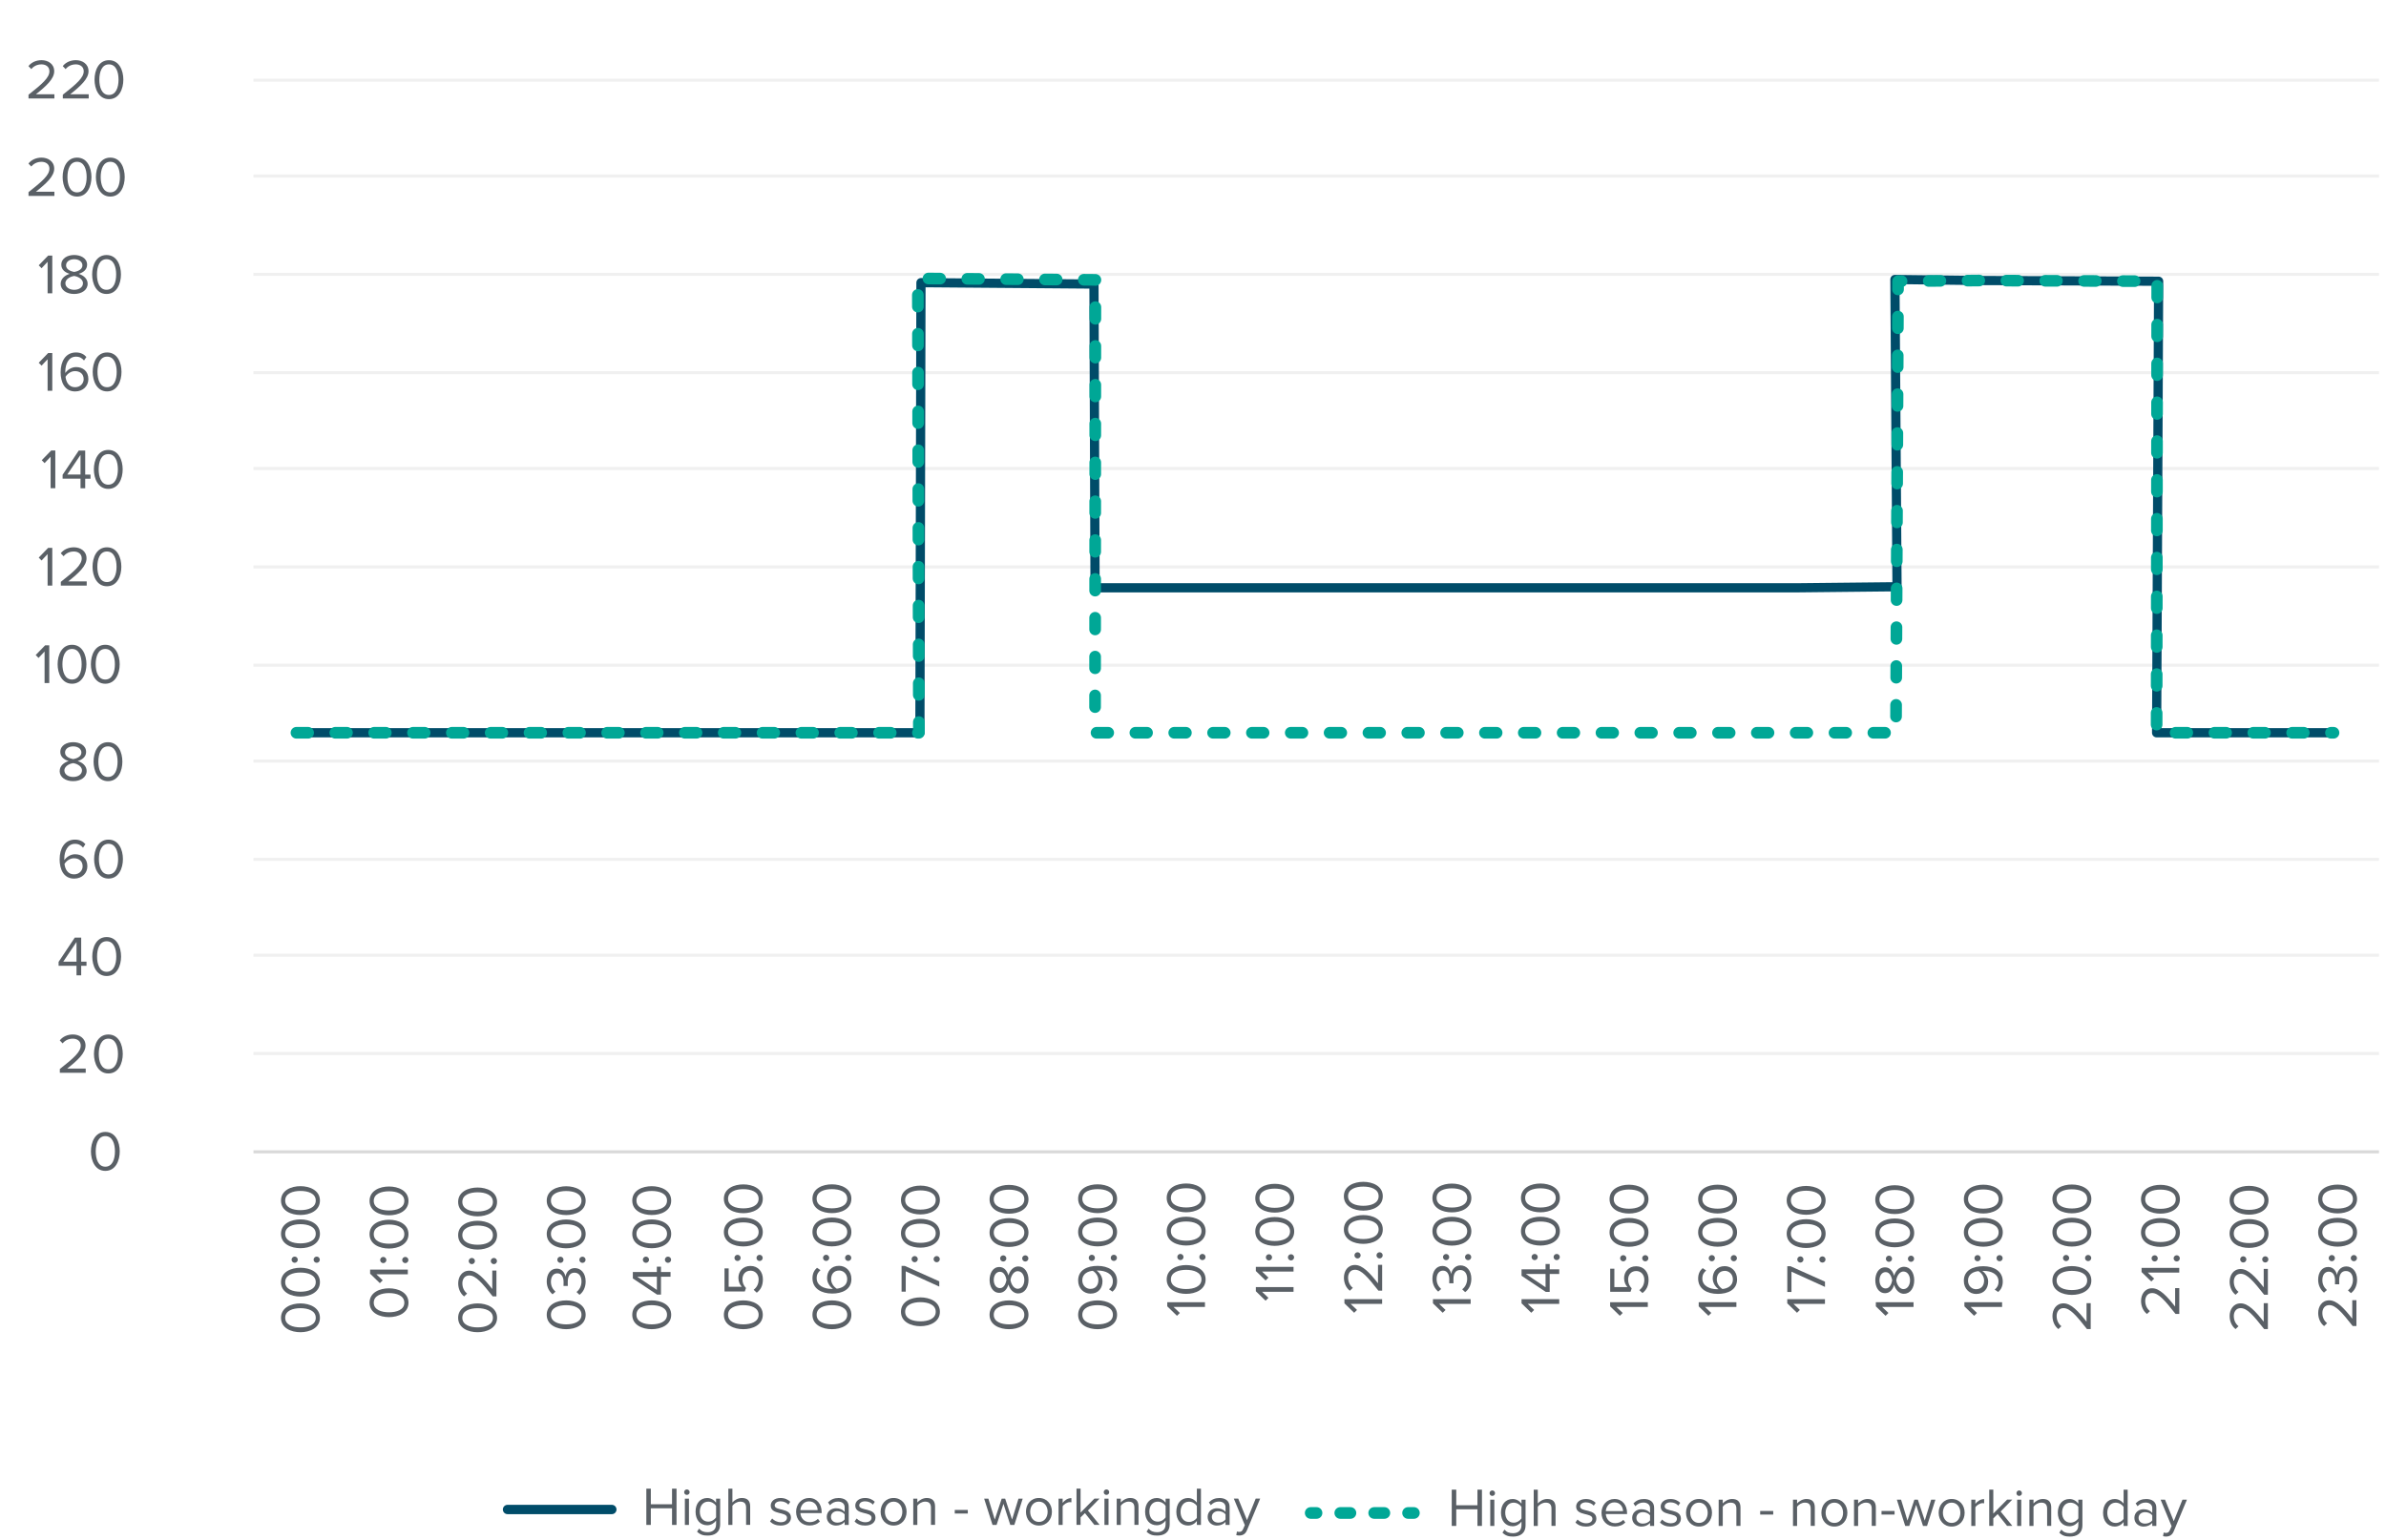 <?xml version="1.0" encoding="UTF-8"?>
<svg id="Layer_1" data-name="Layer 1" xmlns="http://www.w3.org/2000/svg" width="790" height="510" xmlns:xlink="http://www.w3.org/1999/xlink" viewBox="0 0 790 510">
  <defs>
    <style>
      .cls-1 {
        clip-path: url(#clippath-51);
      }

      .cls-2 {
        clip-path: url(#clippath-34);
      }

      .cls-3 {
        clip-path: url(#clippath-38);
      }

      .cls-4 {
        clip-path: url(#clippath-21);
      }

      .cls-5 {
        clip-path: url(#clippath-6);
      }

      .cls-6 {
        clip-path: url(#clippath-7);
      }

      .cls-7 {
        clip-path: url(#clippath-17);
      }

      .cls-8 {
        clip-path: url(#clippath-31);
      }

      .cls-9 {
        clip-path: url(#clippath-75);
      }

      .cls-10 {
        clip-path: url(#clippath-15);
      }

      .cls-11 {
        clip-path: url(#clippath-33);
      }

      .cls-12 {
        clip-path: url(#clippath-61);
      }

      .cls-13 {
        clip-path: url(#clippath-18);
      }

      .cls-14 {
        clip-path: url(#clippath-47);
      }

      .cls-15 {
        clip-path: url(#clippath-4);
      }

      .cls-16 {
        clip-path: url(#clippath-71);
      }

      .cls-17 {
        clip-path: url(#clippath-22);
      }

      .cls-18 {
        fill: #004c6a;
        stroke-dasharray: 106662.72 142216.97;
        stroke-width: 3.09px;
      }

      .cls-18, .cls-19, .cls-20, .cls-21, .cls-22, .cls-23, .cls-24 {
        stroke-linejoin: round;
      }

      .cls-18, .cls-20, .cls-21, .cls-22, .cls-24 {
        stroke-linecap: round;
      }

      .cls-18, .cls-21 {
        stroke: #004c69;
      }

      .cls-25 {
        clip-path: url(#clippath-23);
      }

      .cls-26 {
        clip-path: url(#clippath-54);
      }

      .cls-27 {
        clip-path: url(#clippath-66);
      }

      .cls-28 {
        clip-path: url(#clippath-9);
      }

      .cls-29 {
        clip-path: url(#clippath-70);
      }

      .cls-30 {
        clip-path: url(#clippath-10);
      }

      .cls-31 {
        clip-path: url(#clippath-42);
      }

      .cls-32 {
        clip-path: url(#clippath-59);
      }

      .cls-33 {
        clip-path: url(#clippath-43);
      }

      .cls-34 {
        clip-path: url(#clippath-64);
      }

      .cls-35 {
        clip-path: url(#clippath-25);
      }

      .cls-36 {
        clip-path: url(#clippath-27);
      }

      .cls-37 {
        clip-path: url(#clippath-60);
      }

      .cls-38 {
        fill: #5a6066;
      }

      .cls-39 {
        clip-path: url(#clippath-11);
      }

      .cls-40 {
        clip-path: url(#clippath-57);
      }

      .cls-41, .cls-19, .cls-42, .cls-20, .cls-21, .cls-43, .cls-22, .cls-23, .cls-24 {
        fill: none;
      }

      .cls-44 {
        clip-path: url(#clippath-36);
      }

      .cls-45 {
        clip-path: url(#clippath-35);
      }

      .cls-46 {
        clip-path: url(#clippath-48);
      }

      .cls-47 {
        clip-path: url(#clippath-28);
      }

      .cls-19 {
        opacity: .39;
      }

      .cls-19, .cls-23 {
        stroke: #d9d9d9;
        stroke-width: 1.02px;
      }

      .cls-48 {
        clip-path: url(#clippath-1);
      }

      .cls-49 {
        clip-path: url(#clippath-56);
      }

      .cls-50 {
        clip-path: url(#clippath-45);
      }

      .cls-51 {
        clip-path: url(#clippath-46);
      }

      .cls-52 {
        clip-path: url(#clippath-40);
      }

      .cls-42 {
        fill-rule: evenodd;
      }

      .cls-53 {
        clip-path: url(#clippath-5);
      }

      .cls-54 {
        clip-path: url(#clippath-20);
      }

      .cls-55 {
        clip-path: url(#clippath-8);
      }

      .cls-56 {
        clip-path: url(#clippath-52);
      }

      .cls-57 {
        clip-path: url(#clippath-41);
      }

      .cls-20 {
        stroke-dasharray: 3.86 9 3.86 9 3.86 9;
      }

      .cls-20, .cls-22, .cls-24 {
        stroke: #00a796;
        stroke-width: 3.86px;
      }

      .cls-58 {
        clip-path: url(#clippath-67);
      }

      .cls-59 {
        clip-path: url(#clippath-74);
      }

      .cls-60 {
        clip-path: url(#clippath-3);
      }

      .cls-61 {
        clip-path: url(#clippath-26);
      }

      .cls-21 {
        stroke-dasharray: 105506.97 140675.97;
        stroke-width: 3.05px;
      }

      .cls-62 {
        clip-path: url(#clippath-12);
      }

      .cls-63 {
        clip-path: url(#clippath-50);
      }

      .cls-64 {
        clip-path: url(#clippath-14);
      }

      .cls-43 {
        clip-rule: evenodd;
      }

      .cls-22 {
        stroke-dasharray: 3.37 7.86 3.37 7.86;
      }

      .cls-65 {
        clip-path: url(#clippath-30);
      }

      .cls-66 {
        clip-path: url(#clippath-19);
      }

      .cls-67 {
        clip-path: url(#clippath-72);
      }

      .cls-68 {
        clip-path: url(#clippath-32);
      }

      .cls-69 {
        clip-path: url(#clippath-55);
      }

      .cls-70 {
        clip-path: url(#clippath-73);
      }

      .cls-71 {
        clip-path: url(#clippath-53);
      }

      .cls-72 {
        clip-path: url(#clippath-39);
      }

      .cls-73 {
        clip-path: url(#clippath-16);
      }

      .cls-74 {
        clip-path: url(#clippath-2);
      }

      .cls-75 {
        clip-path: url(#clippath-29);
      }

      .cls-76 {
        clip-path: url(#clippath-49);
      }

      .cls-77 {
        clip-path: url(#clippath-37);
      }

      .cls-78 {
        clip-path: url(#clippath-58);
      }

      .cls-79 {
        clip-path: url(#clippath-13);
      }

      .cls-80 {
        clip-path: url(#clippath-63);
      }

      .cls-81 {
        clip-path: url(#clippath-24);
      }

      .cls-82 {
        clip-path: url(#clippath);
      }

      .cls-83 {
        clip-path: url(#clippath-68);
      }

      .cls-84 {
        clip-path: url(#clippath-65);
      }

      .cls-85 {
        clip-path: url(#clippath-44);
      }

      .cls-86 {
        clip-path: url(#clippath-62);
      }

      .cls-87 {
        clip-path: url(#clippath-69);
      }
    </style>
    <clipPath id="clippath">
      <polygon class="cls-43" points="-36.09 521.09 801.91 521.09 801.91 -8.04 -36.09 -8.04 -36.09 521.09 -36.09 521.09"/>
    </clipPath>
    <clipPath id="clippath-1">
      <polygon class="cls-43" points="-36.09 521.09 801.91 521.09 801.91 -8.04 -36.09 -8.04 -36.09 521.09 -36.09 521.09"/>
    </clipPath>
    <clipPath id="clippath-2">
      <polygon class="cls-43" points="83.51 381.89 788.08 381.89 788.08 9.87 83.51 9.87 83.51 381.89 83.51 381.89"/>
    </clipPath>
    <clipPath id="clippath-3">
      <polygon class="cls-43" points="83.51 381.89 788.08 381.89 788.08 9.87 83.51 9.87 83.51 381.89 83.51 381.89"/>
    </clipPath>
    <clipPath id="clippath-4">
      <polygon class="cls-43" points="-36.09 521.09 801.91 521.09 801.91 -8.04 -36.09 -8.04 -36.09 521.09 -36.09 521.09"/>
    </clipPath>
    <clipPath id="clippath-5">
      <rect class="cls-41" x="-36.09" y="-8.04" width="838" height="529.13"/>
    </clipPath>
    <clipPath id="clippath-6">
      <polygon class="cls-43" points="-36.09 521.09 801.91 521.09 801.91 -8.04 -36.09 -8.04 -36.09 521.09 -36.09 521.09"/>
    </clipPath>
    <clipPath id="clippath-7">
      <rect class="cls-41" x="-36.09" y="-8.04" width="838" height="529.13"/>
    </clipPath>
    <clipPath id="clippath-8">
      <polygon class="cls-43" points="-36.09 521.09 801.91 521.09 801.91 -8.04 -36.09 -8.04 -36.09 521.09 -36.09 521.09"/>
    </clipPath>
    <clipPath id="clippath-9">
      <rect class="cls-41" x="-36.09" y="-8.04" width="838" height="529.13"/>
    </clipPath>
    <clipPath id="clippath-10">
      <polygon class="cls-43" points="-36.09 521.09 801.91 521.09 801.91 -8.04 -36.09 -8.04 -36.09 521.09 -36.09 521.09"/>
    </clipPath>
    <clipPath id="clippath-11">
      <rect class="cls-41" x="-36.09" y="-8.04" width="838" height="529.13"/>
    </clipPath>
    <clipPath id="clippath-12">
      <polygon class="cls-43" points="-36.09 521.09 801.91 521.09 801.91 -8.04 -36.09 -8.04 -36.09 521.09 -36.09 521.09"/>
    </clipPath>
    <clipPath id="clippath-13">
      <rect class="cls-41" x="-36.09" y="-8.04" width="838" height="529.13"/>
    </clipPath>
    <clipPath id="clippath-14">
      <polygon class="cls-43" points="-36.09 521.09 801.91 521.09 801.91 -8.04 -36.09 -8.04 -36.09 521.09 -36.09 521.09"/>
    </clipPath>
    <clipPath id="clippath-15">
      <rect class="cls-41" x="-36.09" y="-8.04" width="838" height="529.13"/>
    </clipPath>
    <clipPath id="clippath-16">
      <polygon class="cls-43" points="-36.09 521.09 801.91 521.09 801.91 -8.04 -36.09 -8.04 -36.09 521.09 -36.09 521.09"/>
    </clipPath>
    <clipPath id="clippath-17">
      <rect class="cls-41" x="-36.09" y="-8.04" width="838" height="529.13"/>
    </clipPath>
    <clipPath id="clippath-18">
      <polygon class="cls-43" points="-36.09 521.09 801.91 521.09 801.91 -8.04 -36.09 -8.04 -36.09 521.09 -36.09 521.09"/>
    </clipPath>
    <clipPath id="clippath-19">
      <rect class="cls-41" x="-36.09" y="-8.04" width="838" height="529.13"/>
    </clipPath>
    <clipPath id="clippath-20">
      <polygon class="cls-43" points="-36.09 521.09 801.91 521.09 801.91 -8.04 -36.09 -8.04 -36.09 521.09 -36.09 521.09"/>
    </clipPath>
    <clipPath id="clippath-21">
      <rect class="cls-41" x="-36.09" y="-8.04" width="838" height="529.13"/>
    </clipPath>
    <clipPath id="clippath-22">
      <polygon class="cls-43" points="-36.09 521.09 801.91 521.09 801.91 -8.04 -36.09 -8.04 -36.09 521.09 -36.09 521.09"/>
    </clipPath>
    <clipPath id="clippath-23">
      <rect class="cls-41" x="-36.09" y="-8.04" width="838" height="529.13"/>
    </clipPath>
    <clipPath id="clippath-24">
      <polygon class="cls-43" points="-36.09 521.09 801.91 521.09 801.91 -8.04 -36.09 -8.04 -36.09 521.09 -36.09 521.09"/>
    </clipPath>
    <clipPath id="clippath-25">
      <rect class="cls-41" x="-36.09" y="-8.04" width="838" height="529.13"/>
    </clipPath>
    <clipPath id="clippath-26">
      <polygon class="cls-43" points="-36.09 521.09 801.91 521.09 801.91 -8.04 -36.09 -8.04 -36.09 521.09 -36.09 521.09"/>
    </clipPath>
    <clipPath id="clippath-27">
      <rect class="cls-41" x="-36.09" y="-8.04" width="838" height="529.13"/>
    </clipPath>
    <clipPath id="clippath-28">
      <polygon class="cls-43" points="-36.09 521.09 801.91 521.09 801.91 -8.04 -36.09 -8.04 -36.09 521.09 -36.09 521.09"/>
    </clipPath>
    <clipPath id="clippath-29">
      <rect class="cls-41" x="-36.09" y="-8.04" width="838" height="529.13"/>
    </clipPath>
    <clipPath id="clippath-30">
      <polygon class="cls-43" points="-36.09 521.09 801.91 521.09 801.91 -8.04 -36.09 -8.04 -36.09 521.09 -36.09 521.09"/>
    </clipPath>
    <clipPath id="clippath-31">
      <rect class="cls-41" x="-36.09" y="-8.04" width="838" height="529.13"/>
    </clipPath>
    <clipPath id="clippath-32">
      <polygon class="cls-43" points="-36.09 521.09 801.91 521.09 801.91 -8.04 -36.09 -8.04 -36.09 521.09 -36.09 521.09"/>
    </clipPath>
    <clipPath id="clippath-33">
      <rect class="cls-41" x="-36.09" y="-8.04" width="838" height="529.13"/>
    </clipPath>
    <clipPath id="clippath-34">
      <polygon class="cls-43" points="-36.09 521.09 801.91 521.09 801.91 -8.04 -36.09 -8.04 -36.09 521.09 -36.09 521.09"/>
    </clipPath>
    <clipPath id="clippath-35">
      <rect class="cls-41" x="-36.09" y="-8.04" width="838" height="529.13"/>
    </clipPath>
    <clipPath id="clippath-36">
      <polygon class="cls-43" points="-36.09 521.09 801.91 521.09 801.91 -8.04 -36.09 -8.04 -36.09 521.09 -36.09 521.09"/>
    </clipPath>
    <clipPath id="clippath-37">
      <rect class="cls-41" x="-36.09" y="-8.04" width="838" height="529.13"/>
    </clipPath>
    <clipPath id="clippath-38">
      <polygon class="cls-43" points="-36.09 521.09 801.91 521.09 801.91 -8.04 -36.09 -8.04 -36.09 521.09 -36.09 521.09"/>
    </clipPath>
    <clipPath id="clippath-39">
      <rect class="cls-41" x="-36.09" y="-8.04" width="838" height="529.13"/>
    </clipPath>
    <clipPath id="clippath-40">
      <polygon class="cls-43" points="-36.09 521.09 801.91 521.09 801.91 -8.04 -36.09 -8.04 -36.09 521.09 -36.09 521.09"/>
    </clipPath>
    <clipPath id="clippath-41">
      <rect class="cls-41" x="-36.09" y="-8.04" width="838" height="529.13"/>
    </clipPath>
    <clipPath id="clippath-42">
      <polygon class="cls-43" points="-36.09 521.09 801.91 521.09 801.91 -8.04 -36.09 -8.04 -36.09 521.09 -36.09 521.09"/>
    </clipPath>
    <clipPath id="clippath-43">
      <rect class="cls-41" x="-36.09" y="-8.04" width="838" height="529.13"/>
    </clipPath>
    <clipPath id="clippath-44">
      <polygon class="cls-43" points="-36.09 521.09 801.91 521.09 801.91 -8.04 -36.09 -8.04 -36.09 521.09 -36.09 521.09"/>
    </clipPath>
    <clipPath id="clippath-45">
      <rect class="cls-41" x="-36.09" y="-8.04" width="838" height="529.13"/>
    </clipPath>
    <clipPath id="clippath-46">
      <polygon class="cls-43" points="-36.09 521.09 801.91 521.09 801.91 -8.04 -36.09 -8.04 -36.09 521.09 -36.09 521.09"/>
    </clipPath>
    <clipPath id="clippath-47">
      <rect class="cls-41" x="-36.09" y="-8.04" width="838" height="529.13"/>
    </clipPath>
    <clipPath id="clippath-48">
      <polygon class="cls-43" points="-36.09 521.09 801.91 521.09 801.91 -8.04 -36.09 -8.04 -36.09 521.09 -36.09 521.09"/>
    </clipPath>
    <clipPath id="clippath-49">
      <rect class="cls-41" x="-36.09" y="-8.04" width="838" height="529.13"/>
    </clipPath>
    <clipPath id="clippath-50">
      <polygon class="cls-43" points="-36.09 521.09 801.91 521.09 801.91 -8.04 -36.09 -8.04 -36.09 521.09 -36.09 521.09"/>
    </clipPath>
    <clipPath id="clippath-51">
      <rect class="cls-41" x="-36.09" y="-8.04" width="838" height="529.13"/>
    </clipPath>
    <clipPath id="clippath-52">
      <polygon class="cls-43" points="-36.09 521.09 801.91 521.09 801.91 -8.04 -36.09 -8.04 -36.09 521.09 -36.09 521.09"/>
    </clipPath>
    <clipPath id="clippath-53">
      <rect class="cls-41" x="-36.09" y="-8.04" width="838" height="529.13"/>
    </clipPath>
    <clipPath id="clippath-54">
      <polygon class="cls-43" points="-36.09 521.09 801.91 521.09 801.91 -8.04 -36.09 -8.04 -36.09 521.09 -36.09 521.09"/>
    </clipPath>
    <clipPath id="clippath-55">
      <rect class="cls-41" x="-36.09" y="-8.04" width="838" height="529.13"/>
    </clipPath>
    <clipPath id="clippath-56">
      <polygon class="cls-43" points="-36.09 521.09 801.91 521.09 801.91 -8.04 -36.09 -8.04 -36.09 521.09 -36.09 521.09"/>
    </clipPath>
    <clipPath id="clippath-57">
      <rect class="cls-41" x="-36.09" y="-8.04" width="838" height="529.13"/>
    </clipPath>
    <clipPath id="clippath-58">
      <polygon class="cls-43" points="-36.09 521.09 801.91 521.09 801.91 -8.04 -36.09 -8.04 -36.09 521.09 -36.09 521.09"/>
    </clipPath>
    <clipPath id="clippath-59">
      <rect class="cls-41" x="-36.09" y="-8.04" width="838" height="529.13"/>
    </clipPath>
    <clipPath id="clippath-60">
      <polygon class="cls-43" points="-36.09 521.09 801.91 521.09 801.91 -8.04 -36.09 -8.04 -36.09 521.09 -36.09 521.09"/>
    </clipPath>
    <clipPath id="clippath-61">
      <rect class="cls-41" x="-36.09" y="-8.04" width="838" height="529.13"/>
    </clipPath>
    <clipPath id="clippath-62">
      <polygon class="cls-43" points="-36.09 521.09 801.91 521.09 801.91 -8.04 -36.09 -8.04 -36.09 521.09 -36.09 521.09"/>
    </clipPath>
    <clipPath id="clippath-63">
      <rect class="cls-41" x="-36.09" y="-8.04" width="838" height="529.13"/>
    </clipPath>
    <clipPath id="clippath-64">
      <polygon class="cls-43" points="-36.09 521.09 801.91 521.09 801.91 -8.04 -36.09 -8.04 -36.09 521.09 -36.09 521.09"/>
    </clipPath>
    <clipPath id="clippath-65">
      <rect class="cls-41" x="-36.09" y="-8.04" width="838" height="529.13"/>
    </clipPath>
    <clipPath id="clippath-66">
      <polygon class="cls-43" points="-36.09 521.09 801.91 521.09 801.91 -8.04 -36.09 -8.04 -36.09 521.09 -36.09 521.09"/>
    </clipPath>
    <clipPath id="clippath-67">
      <rect class="cls-41" x="-36.09" y="-8.04" width="838" height="529.13"/>
    </clipPath>
    <clipPath id="clippath-68">
      <polygon class="cls-43" points="-36.09 521.09 801.91 521.09 801.91 -8.04 -36.09 -8.04 -36.09 521.09 -36.09 521.09"/>
    </clipPath>
    <clipPath id="clippath-69">
      <rect class="cls-41" x="-36.09" y="-8.04" width="838" height="529.13"/>
    </clipPath>
    <clipPath id="clippath-70">
      <polygon class="cls-43" points="-36.09 521.09 801.91 521.09 801.91 -8.04 -36.09 -8.04 -36.09 521.09 -36.09 521.09"/>
    </clipPath>
    <clipPath id="clippath-71">
      <rect class="cls-41" x="-36.09" y="-8.04" width="838" height="529.13"/>
    </clipPath>
    <clipPath id="clippath-72">
      <polygon class="cls-43" points="-36.09 521.09 801.91 521.09 801.91 -8.04 -36.09 -8.04 -36.09 521.09 -36.09 521.09"/>
    </clipPath>
    <clipPath id="clippath-73">
      <rect class="cls-41" x="-36.09" y="-8.04" width="838" height="529.13"/>
    </clipPath>
    <clipPath id="clippath-74">
      <polygon class="cls-43" points="-36.09 521.09 801.91 521.09 801.91 -8.04 -36.09 -8.04 -36.09 521.09 -36.09 521.09"/>
    </clipPath>
    <clipPath id="clippath-75">
      <rect class="cls-41" x="-36.09" y="-8.04" width="838" height="529.13"/>
    </clipPath>
    <clipPath id="clippath-76">
      <polygon class="cls-43" points="-36.09 521.09 801.91 521.09 801.91 -8.04 -36.09 -8.04 -36.09 521.09 -36.09 521.09"/>
    </clipPath>
    <clipPath id="clippath-78">
      <polygon class="cls-43" points="-36.09 521.09 801.91 521.09 801.91 -8.04 -36.09 -8.04 -36.09 521.09 -36.09 521.09"/>
    </clipPath>
    <clipPath id="clippath-80">
      <polygon class="cls-43" points="-36.09 521.09 801.91 521.09 801.91 -8.04 -36.09 -8.04 -36.09 521.09 -36.09 521.09"/>
    </clipPath>
    <clipPath id="clippath-83">
      <polygon class="cls-43" points="-36.09 521.09 801.91 521.09 801.91 -8.04 -36.09 -8.04 -36.09 521.09 -36.09 521.09"/>
    </clipPath>
  </defs>
  <g class="cls-82">
    <path class="cls-19" d="M83.92,348.92h703.76M83.92,316.36h703.76M83.92,284.61h703.76M83.92,252.05h703.76M83.92,220.3h703.76M83.92,187.74h703.76M83.92,155.17h703.76M83.92,123.43h703.76M83.92,90.86h703.76M83.92,58.3h703.76M83.92,26.56h703.76"/>
  </g>
  <g class="cls-48">
    <line class="cls-23" x1="83.92" y1="381.48" x2="787.68" y2="381.48"/>
  </g>
  <g class="cls-74">
    <polyline class="cls-21" points="98.16 242.68 127.45 242.68 156.74 242.68 186.02 242.68 216.13 242.68 245.42 242.68 304.58 242.68 304.93 93.61 362.21 94.07 362.57 194.66 391.86 194.66 421.15 194.66 450.44 194.66 479.73 194.66 509.02 194.66 538.31 194.66 595.78 194.66 628.1 194.32 627.4 92.56 655.47 92.9 714.72 93.14 714.05 242.68 743.34 242.68 772.62 242.68"/>
  </g>
  <g class="cls-60">
    <polyline class="cls-20" points="98.16 242.68 127.45 242.68 156.74 242.68 186.02 242.68 216.13 242.68 245.42 242.68 304.24 242.68 303.89 92.21 362.68 92.68 362.57 242.68 391.86 242.68 421.15 242.68 450.44 242.68 479.73 242.68 509.02 242.68 538.31 242.68 567.6 242.68 627.75 242.68 628.45 93.14 655.47 92.9 714.25 93.14 714.05 242.68 743.34 242.68 772.62 242.68"/>
  </g>
  <g class="cls-15">
    <g class="cls-53">
      <path class="cls-38" d="M30.11,381.32c0-3.05,1.35-6.44,4.77-6.44s4.77,3.39,4.77,6.44-1.37,6.46-4.77,6.46-4.77-3.43-4.77-6.46ZM38.06,381.32c0-2.49-.8-5.06-3.18-5.06s-3.18,2.57-3.18,5.06.8,5.07,3.18,5.07,3.18-2.58,3.18-5.07Z"/>
    </g>
  </g>
  <g class="cls-5">
    <g class="cls-6">
      <path class="cls-38" d="M19.81,355.28v-1.24c4.49-3.54,6.92-5.62,6.92-7.77,0-1.59-1.31-2.28-2.6-2.28-1.5,0-2.66.64-3.39,1.57l-.95-.99c.95-1.25,2.58-1.97,4.34-1.97,2.08,0,4.19,1.18,4.19,3.67s-2.58,4.87-6.06,7.62h6.12v1.39h-8.57Z"/>
      <path class="cls-38" d="M31.11,349.05c0-3.05,1.35-6.44,4.77-6.44s4.77,3.39,4.77,6.44-1.37,6.46-4.77,6.46-4.77-3.43-4.77-6.46ZM39.06,349.05c0-2.49-.8-5.06-3.18-5.06s-3.18,2.57-3.18,5.06.8,5.07,3.18,5.07,3.18-2.58,3.18-5.07Z"/>
    </g>
  </g>
  <g class="cls-55">
    <g class="cls-28">
      <path class="cls-38" d="M25.33,323.01v-3.16h-5.93v-1.29l5.35-8.03h2.13v7.96h1.76v1.37h-1.76v3.16h-1.55ZM25.33,311.97l-4.38,6.51h4.38v-6.51Z"/>
      <path class="cls-38" d="M30.55,316.78c0-3.05,1.35-6.44,4.77-6.44s4.77,3.39,4.77,6.44-1.37,6.46-4.77,6.46-4.77-3.43-4.77-6.46ZM38.5,316.78c0-2.49-.8-5.06-3.18-5.06s-3.18,2.57-3.18,5.06.8,5.07,3.18,5.07,3.18-2.58,3.18-5.07Z"/>
    </g>
  </g>
  <g class="cls-30">
    <g class="cls-39">
      <path class="cls-38" d="M19.75,284.53c0-3.39,1.57-6.46,5.07-6.46,1.61,0,2.69.62,3.46,1.5l-.79,1.16c-.64-.75-1.37-1.27-2.68-1.27-2.41,0-3.52,2.45-3.52,4.91,0,.17,0,.32.02.49.54-.86,1.93-1.95,3.54-1.95,2.24,0,4.08,1.33,4.08,3.99,0,2.17-1.65,4.08-4.38,4.08-3.48,0-4.81-3.05-4.81-6.44ZM27.36,286.94c0-1.83-1.27-2.7-2.88-2.7-1.23,0-2.43.77-3.12,1.87.15,1.55.97,3.46,3.14,3.46,1.93,0,2.86-1.44,2.86-2.64Z"/>
      <path class="cls-38" d="M31.16,284.51c0-3.05,1.35-6.44,4.77-6.44s4.77,3.39,4.77,6.44-1.37,6.46-4.77,6.46-4.77-3.43-4.77-6.46ZM39.11,284.51c0-2.49-.8-5.06-3.18-5.06s-3.18,2.57-3.18,5.06.8,5.07,3.18,5.07,3.18-2.58,3.18-5.07Z"/>
    </g>
  </g>
  <g class="cls-62">
    <g class="cls-79">
      <path class="cls-38" d="M19.77,255.32c0-1.67,1.42-2.81,2.97-3.28-1.44-.41-2.77-1.35-2.77-3,0-2.25,2.19-3.24,4.26-3.24s4.28.99,4.28,3.24c0,1.65-1.35,2.58-2.79,3,1.55.47,2.97,1.61,2.97,3.28,0,2.12-2.02,3.39-4.47,3.39s-4.47-1.25-4.47-3.39ZM27.14,255.15c0-1.63-2.13-2.32-2.9-2.42-.77.09-2.92.79-2.92,2.42,0,1.35,1.37,2.17,2.92,2.17s2.9-.82,2.9-2.17ZM26.95,249.25c0-1.29-1.22-2.06-2.71-2.06s-2.71.77-2.71,2.06c0,1.52,1.96,2.02,2.71,2.15.77-.13,2.71-.64,2.71-2.15Z"/>
      <path class="cls-38" d="M30.98,252.25c0-3.05,1.35-6.44,4.77-6.44s4.77,3.39,4.77,6.44-1.37,6.46-4.77,6.46-4.77-3.43-4.77-6.46ZM38.93,252.25c0-2.49-.8-5.06-3.18-5.06s-3.18,2.57-3.18,5.06.8,5.07,3.18,5.07,3.18-2.58,3.18-5.07Z"/>
    </g>
  </g>
  <g class="cls-64">
    <g class="cls-10">
      <path class="cls-38" d="M14.76,226.21v-10.43l-2,2.12-.94-.96,3.12-3.22h1.37v12.49h-1.55Z"/>
      <path class="cls-38" d="M19.08,219.98c0-3.05,1.35-6.44,4.77-6.44s4.77,3.39,4.77,6.44-1.37,6.46-4.77,6.46-4.77-3.43-4.77-6.46ZM27.03,219.98c0-2.49-.8-5.06-3.18-5.06s-3.18,2.57-3.18,5.06.8,5.07,3.18,5.07,3.18-2.58,3.18-5.07Z"/>
      <path class="cls-38" d="M30.09,219.98c0-3.05,1.35-6.44,4.77-6.44s4.77,3.39,4.77,6.44-1.37,6.46-4.77,6.46-4.77-3.43-4.77-6.46ZM38.04,219.98c0-2.49-.8-5.06-3.18-5.06s-3.18,2.57-3.18,5.06.8,5.07,3.18,5.07,3.18-2.58,3.18-5.07Z"/>
    </g>
  </g>
  <g class="cls-73">
    <g class="cls-7">
      <path class="cls-38" d="M15.76,193.94v-10.43l-2,2.12-.94-.96,3.12-3.22h1.37v12.49h-1.55Z"/>
      <path class="cls-38" d="M20.14,193.94v-1.24c4.49-3.54,6.92-5.62,6.92-7.77,0-1.59-1.31-2.28-2.6-2.28-1.5,0-2.66.64-3.39,1.57l-.95-.99c.95-1.25,2.58-1.97,4.34-1.97,2.08,0,4.19,1.18,4.19,3.67s-2.58,4.87-6.06,7.62h6.12v1.39h-8.57Z"/>
      <path class="cls-38" d="M30.64,187.7c0-3.05,1.35-6.44,4.77-6.44s4.77,3.39,4.77,6.44-1.37,6.46-4.77,6.46-4.77-3.43-4.77-6.46ZM38.59,187.7c0-2.49-.8-5.06-3.18-5.06s-3.18,2.57-3.18,5.06.8,5.07,3.18,5.07,3.18-2.58,3.18-5.07Z"/>
    </g>
  </g>
  <g class="cls-13">
    <g class="cls-66">
      <path class="cls-38" d="M16.76,161.69v-10.43l-2,2.12-.94-.96,3.12-3.22h1.37v12.49h-1.55Z"/>
      <path class="cls-38" d="M26.66,161.69v-3.16h-5.93v-1.29l5.35-8.03h2.13v7.96h1.76v1.37h-1.76v3.16h-1.55ZM26.66,150.64l-4.38,6.51h4.38v-6.51Z"/>
      <path class="cls-38" d="M31.08,155.45c0-3.05,1.35-6.44,4.77-6.44s4.77,3.39,4.77,6.44-1.37,6.46-4.77,6.46-4.77-3.43-4.77-6.46ZM39.03,155.45c0-2.49-.8-5.06-3.18-5.06s-3.18,2.57-3.18,5.06.8,5.07,3.18,5.07,3.18-2.58,3.18-5.07Z"/>
    </g>
  </g>
  <g class="cls-54">
    <g class="cls-4">
      <path class="cls-38" d="M15.76,129.41v-10.43l-2,2.12-.94-.96,3.12-3.22h1.37v12.49h-1.55Z"/>
      <path class="cls-38" d="M20.08,123.19c0-3.39,1.57-6.46,5.07-6.46,1.61,0,2.69.62,3.46,1.5l-.79,1.16c-.64-.75-1.37-1.27-2.68-1.27-2.41,0-3.52,2.45-3.52,4.91,0,.17,0,.32.02.49.54-.86,1.93-1.95,3.54-1.95,2.24,0,4.08,1.33,4.08,3.99,0,2.17-1.65,4.08-4.38,4.08-3.48,0-4.81-3.05-4.81-6.44ZM27.7,125.61c0-1.83-1.27-2.7-2.88-2.7-1.24,0-2.43.77-3.12,1.87.15,1.55.97,3.46,3.14,3.46,1.93,0,2.86-1.44,2.86-2.64Z"/>
      <path class="cls-38" d="M30.69,123.17c0-3.05,1.35-6.44,4.77-6.44s4.77,3.39,4.77,6.44-1.37,6.46-4.77,6.46-4.77-3.43-4.77-6.46ZM38.64,123.17c0-2.49-.8-5.06-3.18-5.06s-3.18,2.57-3.18,5.06.8,5.07,3.18,5.07,3.18-2.58,3.18-5.07Z"/>
    </g>
  </g>
  <g class="cls-17">
    <g class="cls-25">
      <path class="cls-38" d="M15.76,97.14v-10.43l-2,2.12-.94-.96,3.12-3.22h1.37v12.49h-1.55Z"/>
      <path class="cls-38" d="M20.1,93.97c0-1.67,1.42-2.81,2.97-3.28-1.44-.41-2.77-1.35-2.77-3,0-2.25,2.19-3.24,4.26-3.24s4.28.99,4.28,3.24c0,1.65-1.35,2.58-2.79,3,1.55.47,2.97,1.61,2.97,3.28,0,2.12-2.02,3.39-4.47,3.39s-4.47-1.25-4.47-3.39ZM27.47,93.81c0-1.63-2.13-2.32-2.9-2.42-.77.09-2.92.79-2.92,2.42,0,1.35,1.37,2.17,2.92,2.17s2.9-.82,2.9-2.17ZM27.29,87.91c0-1.29-1.22-2.06-2.71-2.06s-2.71.77-2.71,2.06c0,1.52,1.96,2.02,2.71,2.15.77-.13,2.71-.64,2.71-2.15Z"/>
      <path class="cls-38" d="M30.51,90.9c0-3.05,1.35-6.44,4.77-6.44s4.77,3.39,4.77,6.44-1.37,6.46-4.77,6.46-4.77-3.43-4.77-6.46ZM38.46,90.9c0-2.49-.8-5.06-3.18-5.06s-3.18,2.57-3.18,5.06.8,5.07,3.18,5.07,3.18-2.58,3.18-5.07Z"/>
    </g>
  </g>
  <g class="cls-81">
    <g class="cls-35">
      <path class="cls-38" d="M9.44,64.88v-1.24c4.49-3.54,6.92-5.62,6.92-7.77,0-1.59-1.31-2.28-2.6-2.28-1.5,0-2.66.64-3.39,1.57l-.95-.99c.95-1.25,2.58-1.97,4.34-1.97,2.08,0,4.19,1.18,4.19,3.67s-2.58,4.87-6.06,7.62h6.12v1.39h-8.57Z"/>
      <path class="cls-38" d="M20.74,58.64c0-3.05,1.35-6.44,4.77-6.44s4.77,3.39,4.77,6.44-1.37,6.46-4.77,6.46-4.77-3.43-4.77-6.46ZM28.69,58.64c0-2.49-.8-5.06-3.18-5.06s-3.18,2.57-3.18,5.06.8,5.07,3.18,5.07,3.18-2.58,3.18-5.07Z"/>
      <path class="cls-38" d="M31.75,58.64c0-3.05,1.35-6.44,4.77-6.44s4.77,3.39,4.77,6.44-1.37,6.46-4.77,6.46-4.77-3.43-4.77-6.46ZM39.7,58.64c0-2.49-.8-5.06-3.18-5.06s-3.18,2.57-3.18,5.06.8,5.07,3.18,5.07,3.18-2.58,3.18-5.07Z"/>
    </g>
  </g>
  <g class="cls-61">
    <g class="cls-36">
      <path class="cls-38" d="M9.44,32.61v-1.24c4.49-3.54,6.92-5.62,6.92-7.77,0-1.59-1.31-2.28-2.6-2.28-1.5,0-2.66.64-3.39,1.57l-.95-.99c.95-1.25,2.58-1.97,4.34-1.97,2.08,0,4.19,1.18,4.19,3.67s-2.58,4.87-6.06,7.62h6.12v1.39h-8.57Z"/>
      <path class="cls-38" d="M20.8,32.61v-1.24c4.49-3.54,6.92-5.62,6.92-7.77,0-1.59-1.31-2.28-2.6-2.28-1.5,0-2.66.64-3.39,1.57l-.95-.99c.95-1.25,2.58-1.97,4.34-1.97,2.08,0,4.19,1.18,4.19,3.67s-2.58,4.87-6.06,7.62h6.12v1.39h-8.57Z"/>
      <path class="cls-38" d="M31.3,26.38c0-3.05,1.35-6.44,4.77-6.44s4.77,3.39,4.77,6.44-1.37,6.46-4.77,6.46-4.77-3.43-4.77-6.46ZM39.25,26.38c0-2.49-.8-5.06-3.18-5.06s-3.18,2.57-3.18,5.06.8,5.07,3.18,5.07,3.18-2.58,3.18-5.07Z"/>
    </g>
  </g>
  <g class="cls-47">
    <g class="cls-75">
      <path class="cls-38" d="M99.48,441.21c-3.05,0-6.44-1.35-6.44-4.77s3.39-4.77,6.44-4.77,6.45,1.37,6.45,4.77-3.42,4.77-6.45,4.77ZM99.48,433.25c-2.49,0-5.05.81-5.05,3.18s2.56,3.18,5.05,3.18,5.07-.81,5.07-3.18-2.58-3.18-5.07-3.18Z"/>
      <path class="cls-38" d="M99.48,429.4c-3.05,0-6.44-1.35-6.44-4.77s3.39-4.77,6.44-4.77,6.45,1.37,6.45,4.77-3.42,4.77-6.45,4.77ZM99.48,421.44c-2.49,0-5.05.81-5.05,3.18s2.56,3.18,5.05,3.18,5.07-.81,5.07-3.18-2.58-3.18-5.07-3.18Z"/>
      <path class="cls-38" d="M97.57,418.22c-.56,0-1.03-.47-1.03-1.03s.47-1.03,1.03-1.03,1.03.47,1.03,1.03-.47,1.03-1.03,1.03ZM104.86,418.22c-.56,0-1.03-.47-1.03-1.03s.47-1.03,1.03-1.03,1.03.47,1.03,1.03-.47,1.03-1.03,1.03Z"/>
      <path class="cls-38" d="M99.48,413.39c-3.05,0-6.44-1.35-6.44-4.77s3.39-4.77,6.44-4.77,6.45,1.37,6.45,4.77-3.42,4.77-6.45,4.77ZM99.48,405.43c-2.49,0-5.05.81-5.05,3.18s2.56,3.18,5.05,3.18,5.07-.81,5.07-3.18-2.58-3.18-5.07-3.18Z"/>
      <path class="cls-38" d="M99.48,402.38c-3.05,0-6.44-1.35-6.44-4.77s3.39-4.77,6.44-4.77,6.45,1.37,6.45,4.77-3.42,4.77-6.45,4.77ZM99.48,394.42c-2.49,0-5.05.81-5.05,3.18s2.56,3.18,5.05,3.18,5.07-.81,5.07-3.18-2.58-3.18-5.07-3.18Z"/>
    </g>
  </g>
  <g class="cls-65">
    <g class="cls-8">
      <path class="cls-38" d="M128.8,436.21c-3.05,0-6.44-1.35-6.44-4.77s3.39-4.77,6.44-4.77,6.45,1.37,6.45,4.77-3.42,4.77-6.45,4.77ZM128.8,428.25c-2.49,0-5.05.81-5.05,3.18s2.56,3.18,5.05,3.18,5.07-.81,5.07-3.18-2.58-3.18-5.07-3.18Z"/>
      <path class="cls-38" d="M135.03,422.02h-10.42l2.11,2-.95.94-3.22-3.13v-1.37h12.48v1.55Z"/>
      <path class="cls-38" d="M126.9,418.33c-.56,0-1.03-.47-1.03-1.03s.47-1.03,1.03-1.03,1.03.47,1.03,1.03-.47,1.03-1.03,1.03ZM134.19,418.33c-.56,0-1.03-.47-1.03-1.03s.47-1.03,1.03-1.03,1.03.47,1.03,1.03-.47,1.03-1.03,1.03Z"/>
      <path class="cls-38" d="M128.8,413.5c-3.05,0-6.44-1.35-6.44-4.77s3.39-4.77,6.44-4.77,6.45,1.37,6.45,4.77-3.42,4.77-6.45,4.77ZM128.8,405.54c-2.49,0-5.05.81-5.05,3.18s2.56,3.18,5.05,3.18,5.07-.81,5.07-3.18-2.58-3.18-5.07-3.18Z"/>
      <path class="cls-38" d="M128.8,402.49c-3.05,0-6.44-1.35-6.44-4.77s3.39-4.77,6.44-4.77,6.45,1.37,6.45,4.77-3.42,4.77-6.45,4.77ZM128.8,394.53c-2.49,0-5.05.81-5.05,3.18s2.56,3.18,5.05,3.18,5.07-.81,5.07-3.18-2.58-3.18-5.07-3.18Z"/>
    </g>
  </g>
  <g class="cls-68">
    <g class="cls-11">
      <path class="cls-38" d="M158.13,441.21c-3.05,0-6.44-1.35-6.44-4.77s3.39-4.77,6.44-4.77,6.45,1.37,6.45,4.77-3.42,4.77-6.45,4.77ZM158.13,433.25c-2.49,0-5.05.81-5.05,3.18s2.56,3.18,5.05,3.18,5.07-.81,5.07-3.18-2.58-3.18-5.07-3.18Z"/>
      <path class="cls-38" d="M164.36,429.34h-1.23c-3.54-4.49-5.61-6.93-7.76-6.93-1.59,0-2.28,1.31-2.28,2.6,0,1.5.64,2.66,1.57,3.39l-.99.96c-1.25-.96-1.96-2.58-1.96-4.34,0-2.08,1.18-4.19,3.67-4.19s4.86,2.58,7.61,6.07v-6.12h1.38v8.58Z"/>
      <path class="cls-38" d="M156.22,418.67c-.56,0-1.03-.47-1.03-1.03s.47-1.03,1.03-1.03,1.03.47,1.03,1.03-.47,1.03-1.03,1.03ZM163.52,418.67c-.56,0-1.03-.47-1.03-1.03s.47-1.03,1.03-1.03,1.03.47,1.03,1.03-.47,1.03-1.03,1.03Z"/>
      <path class="cls-38" d="M158.13,413.84c-3.05,0-6.44-1.35-6.44-4.77s3.39-4.77,6.44-4.77,6.45,1.37,6.45,4.77-3.42,4.77-6.45,4.77ZM158.13,405.88c-2.49,0-5.05.81-5.05,3.18s2.56,3.18,5.05,3.18,5.07-.81,5.07-3.18-2.58-3.18-5.07-3.18Z"/>
      <path class="cls-38" d="M158.13,402.83c-3.05,0-6.44-1.35-6.44-4.77s3.39-4.77,6.44-4.77,6.45,1.37,6.45,4.77-3.42,4.77-6.45,4.77ZM158.13,394.87c-2.49,0-5.05.81-5.05,3.18s2.56,3.18,5.05,3.18,5.07-.81,5.07-3.18-2.58-3.18-5.07-3.18Z"/>
    </g>
  </g>
  <g class="cls-2">
    <g class="cls-45">
      <path class="cls-38" d="M187.46,440.21c-3.05,0-6.44-1.35-6.44-4.77s3.39-4.77,6.44-4.77,6.45,1.37,6.45,4.77-3.42,4.77-6.45,4.77ZM187.46,432.25c-2.49,0-5.05.81-5.05,3.18s2.56,3.18,5.05,3.18,5.07-.81,5.07-3.18-2.58-3.18-5.07-3.18Z"/>
      <path class="cls-38" d="M191.85,428.81l-.97-.92c.97-.73,1.65-2,1.65-3.48,0-1.82-.9-2.92-2.34-2.92-1.55,0-2.21,1.27-2.21,3.11,0,.52,0,1.1.02,1.29h-1.42c.02-.21.02-.79.02-1.29,0-1.57-.62-2.9-2.06-2.9s-2.13,1.27-2.13,2.79c0,1.37.52,2.38,1.51,3.3l-.97.86c-1.08-.9-1.93-2.34-1.93-4.27,0-2.4,1.22-4.23,3.33-4.23,1.8,0,2.69,1.52,2.9,2.7.09-1.14,1.07-2.88,3.07-2.88s3.59,1.67,3.59,4.42c0,2.12-.94,3.67-2.06,4.44Z"/>
      <path class="cls-38" d="M185.55,418.25c-.56,0-1.03-.47-1.03-1.03s.47-1.03,1.03-1.03,1.03.47,1.03,1.03-.47,1.03-1.03,1.03ZM192.85,418.25c-.56,0-1.03-.47-1.03-1.03s.47-1.03,1.03-1.03,1.03.47,1.03,1.03-.47,1.03-1.03,1.03Z"/>
      <path class="cls-38" d="M187.46,413.42c-3.05,0-6.44-1.35-6.44-4.77s3.39-4.77,6.44-4.77,6.45,1.37,6.45,4.77-3.42,4.77-6.45,4.77ZM187.46,405.46c-2.49,0-5.05.81-5.05,3.18s2.56,3.18,5.05,3.18,5.07-.81,5.07-3.18-2.58-3.18-5.07-3.18Z"/>
      <path class="cls-38" d="M187.46,402.41c-3.05,0-6.44-1.35-6.44-4.77s3.39-4.77,6.44-4.77,6.45,1.37,6.45,4.77-3.42,4.77-6.45,4.77ZM187.46,394.45c-2.49,0-5.05.81-5.05,3.18s2.56,3.18,5.05,3.18,5.07-.81,5.07-3.18-2.58-3.18-5.07-3.18Z"/>
    </g>
  </g>
  <g class="cls-44">
    <g class="cls-77">
      <path class="cls-38" d="M215.78,440.21c-3.05,0-6.44-1.35-6.44-4.77s3.39-4.77,6.44-4.77,6.45,1.37,6.45,4.77-3.42,4.77-6.45,4.77ZM215.78,432.25c-2.49,0-5.05.81-5.05,3.18s2.56,3.18,5.05,3.18,5.07-.81,5.07-3.18-2.58-3.18-5.07-3.18Z"/>
      <path class="cls-38" d="M222.01,422.82h-3.16v5.93h-1.29l-8.03-5.35v-2.13h7.95v-1.76h1.37v1.76h3.16v1.55ZM210.98,422.82l6.51,4.38v-4.38h-6.51Z"/>
      <path class="cls-38" d="M213.87,418.23c-.56,0-1.03-.47-1.03-1.03s.47-1.03,1.03-1.03,1.03.47,1.03,1.03-.47,1.03-1.03,1.03ZM221.17,418.23c-.56,0-1.03-.47-1.03-1.03s.47-1.03,1.03-1.03,1.03.47,1.03,1.03-.47,1.03-1.03,1.03Z"/>
      <path class="cls-38" d="M215.78,413.4c-3.05,0-6.44-1.35-6.44-4.77s3.39-4.77,6.44-4.77,6.45,1.37,6.45,4.77-3.42,4.77-6.45,4.77ZM215.78,405.44c-2.49,0-5.05.81-5.05,3.18s2.56,3.18,5.05,3.18,5.07-.81,5.07-3.18-2.58-3.18-5.07-3.18Z"/>
      <path class="cls-38" d="M215.78,402.39c-3.05,0-6.44-1.35-6.44-4.77s3.39-4.77,6.44-4.77,6.45,1.37,6.45,4.77-3.42,4.77-6.45,4.77ZM215.78,394.43c-2.49,0-5.05.81-5.05,3.18s2.56,3.18,5.05,3.18,5.07-.81,5.07-3.18-2.58-3.18-5.07-3.18Z"/>
    </g>
  </g>
  <g class="cls-3">
    <g class="cls-72">
      <path class="cls-38" d="M246.11,440.21c-3.05,0-6.44-1.35-6.44-4.77s3.39-4.77,6.44-4.77,6.45,1.37,6.45,4.77-3.42,4.77-6.45,4.77ZM246.11,432.25c-2.49,0-5.05.81-5.05,3.18s2.56,3.18,5.05,3.18,5.07-.81,5.07-3.18-2.58-3.18-5.07-3.18Z"/>
      <path class="cls-38" d="M250.56,428.12l-1.03-.96c1.05-.82,1.65-1.91,1.65-3.45,0-1.7-1.16-2.88-2.67-2.88-1.65,0-2.69,1.18-2.69,2.86,0,1.1.36,2.04,1.18,2.88l-.39,1.14h-6.73v-7.64h1.38v6.08h4.34c-.6-.6-1.12-1.67-1.12-2.92,0-2.08,1.42-3.97,3.99-3.97s4.12,1.93,4.12,4.44c0,2.12-.77,3.46-2,4.4Z"/>
      <path class="cls-38" d="M244.2,417.63c-.56,0-1.03-.47-1.03-1.03s.47-1.03,1.03-1.03,1.03.47,1.03,1.03-.47,1.03-1.03,1.03ZM251.5,417.63c-.56,0-1.03-.47-1.03-1.03s.47-1.03,1.03-1.03,1.03.47,1.03,1.03-.47,1.03-1.03,1.03Z"/>
      <path class="cls-38" d="M246.11,412.8c-3.05,0-6.44-1.35-6.44-4.77s3.39-4.77,6.44-4.77,6.45,1.37,6.45,4.77-3.42,4.77-6.45,4.77ZM246.11,404.84c-2.49,0-5.05.81-5.05,3.18s2.56,3.18,5.05,3.18,5.07-.81,5.07-3.18-2.58-3.18-5.07-3.18Z"/>
      <path class="cls-38" d="M246.11,401.79c-3.05,0-6.44-1.35-6.44-4.77s3.39-4.77,6.44-4.77,6.45,1.37,6.45,4.77-3.42,4.77-6.45,4.77ZM246.11,393.83c-2.49,0-5.05.81-5.05,3.18s2.56,3.18,5.05,3.18,5.07-.81,5.07-3.18-2.58-3.18-5.07-3.18Z"/>
    </g>
  </g>
  <g class="cls-52">
    <g class="cls-57">
      <path class="cls-38" d="M275.44,440.21c-3.05,0-6.44-1.35-6.44-4.77s3.39-4.77,6.44-4.77,6.45,1.37,6.45,4.77-3.42,4.77-6.45,4.77ZM275.44,432.25c-2.49,0-5.05.81-5.05,3.18s2.56,3.18,5.05,3.18,5.07-.81,5.07-3.18-2.58-3.18-5.07-3.18Z"/>
      <path class="cls-38" d="M275.46,428.4c-3.39,0-6.45-1.57-6.45-5.07,0-1.61.62-2.7,1.5-3.46l1.16.79c-.75.64-1.27,1.37-1.27,2.68,0,2.42,2.45,3.52,4.9,3.52.17,0,.32,0,.49-.02-.86-.54-1.95-1.93-1.95-3.54,0-2.25,1.33-4.08,3.98-4.08,2.17,0,4.08,1.65,4.08,4.38,0,3.48-3.05,4.81-6.44,4.81ZM277.87,420.78c-1.83,0-2.69,1.27-2.69,2.88,0,1.24.77,2.43,1.87,3.13,1.55-.15,3.46-.97,3.46-3.14,0-1.93-1.44-2.87-2.64-2.87Z"/>
      <path class="cls-38" d="M273.53,417.61c-.56,0-1.03-.47-1.03-1.03s.47-1.03,1.03-1.03,1.03.47,1.03,1.03-.47,1.03-1.03,1.03ZM280.83,417.61c-.56,0-1.03-.47-1.03-1.03s.47-1.03,1.03-1.03,1.03.47,1.03,1.03-.47,1.03-1.03,1.03Z"/>
      <path class="cls-38" d="M275.44,412.78c-3.05,0-6.44-1.35-6.44-4.77s3.39-4.77,6.44-4.77,6.45,1.37,6.45,4.77-3.42,4.77-6.45,4.77ZM275.44,404.83c-2.49,0-5.05.81-5.05,3.18s2.56,3.18,5.05,3.18,5.07-.81,5.07-3.18-2.58-3.18-5.07-3.18Z"/>
      <path class="cls-38" d="M275.44,401.77c-3.05,0-6.44-1.35-6.44-4.77s3.39-4.77,6.44-4.77,6.45,1.37,6.45,4.77-3.42,4.77-6.45,4.77ZM275.44,393.82c-2.49,0-5.05.81-5.05,3.18s2.56,3.18,5.05,3.18,5.07-.81,5.07-3.18-2.58-3.18-5.07-3.18Z"/>
    </g>
  </g>
  <g class="cls-31">
    <g class="cls-33">
      <path class="cls-38" d="M304.75,439.21c-3.05,0-6.44-1.35-6.44-4.77s3.39-4.77,6.44-4.77,6.45,1.37,6.45,4.77-3.42,4.77-6.45,4.77ZM304.75,431.25c-2.49,0-5.05.81-5.05,3.18s2.56,3.18,5.05,3.18,5.07-.81,5.07-3.18-2.58-3.18-5.07-3.18Z"/>
      <path class="cls-38" d="M310.98,426.09l-11.09-5.04v6.72h-1.38v-8.52h1.07l11.41,5.11v1.72Z"/>
      <path class="cls-38" d="M302.85,418.04c-.56,0-1.03-.47-1.03-1.03s.47-1.03,1.03-1.03,1.03.47,1.03,1.03-.47,1.03-1.03,1.03ZM310.14,418.04c-.56,0-1.03-.47-1.03-1.03s.47-1.03,1.03-1.03,1.03.47,1.03,1.03-.47,1.03-1.03,1.03Z"/>
      <path class="cls-38" d="M304.75,413.21c-3.05,0-6.44-1.35-6.44-4.77s3.39-4.77,6.44-4.77,6.45,1.37,6.45,4.77-3.42,4.77-6.45,4.77ZM304.75,405.25c-2.49,0-5.05.81-5.05,3.18s2.56,3.18,5.05,3.18,5.07-.81,5.07-3.18-2.58-3.18-5.07-3.18Z"/>
      <path class="cls-38" d="M304.75,402.2c-3.05,0-6.44-1.35-6.44-4.77s3.39-4.77,6.44-4.77,6.45,1.37,6.45,4.77-3.42,4.77-6.45,4.77ZM304.75,394.24c-2.49,0-5.05.81-5.05,3.18s2.56,3.18,5.05,3.18,5.07-.81,5.07-3.18-2.58-3.18-5.07-3.18Z"/>
    </g>
  </g>
  <g class="cls-85">
    <g class="cls-50">
      <path class="cls-38" d="M334.08,440.21c-3.05,0-6.44-1.35-6.44-4.77s3.39-4.77,6.44-4.77,6.45,1.37,6.45,4.77-3.42,4.77-6.45,4.77ZM334.08,432.25c-2.49,0-5.05.81-5.05,3.18s2.56,3.18,5.05,3.18,5.07-.81,5.07-3.18-2.58-3.18-5.07-3.18Z"/>
      <path class="cls-38" d="M337.15,428.38c-1.67,0-2.81-1.42-3.27-2.98-.41,1.44-1.35,2.77-2.99,2.77-2.25,0-3.24-2.19-3.24-4.27s.99-4.29,3.24-4.29c1.65,0,2.58,1.35,2.99,2.79.47-1.55,1.61-2.98,3.27-2.98,2.11,0,3.39,2.02,3.39,4.47s-1.25,4.47-3.39,4.47ZM331.09,421.19c-1.29,0-2.06,1.22-2.06,2.71s.77,2.71,2.06,2.71c1.52,0,2.02-1.97,2.15-2.71-.13-.77-.64-2.71-2.15-2.71ZM336.98,421c-1.63,0-2.32,2.13-2.41,2.9.09.77.79,2.92,2.41,2.92,1.35,0,2.17-1.37,2.17-2.92s-.82-2.9-2.17-2.9Z"/>
      <path class="cls-38" d="M332.17,417.8c-.56,0-1.03-.47-1.03-1.03s.47-1.03,1.03-1.03,1.03.47,1.03,1.03-.47,1.03-1.03,1.03ZM339.47,417.8c-.56,0-1.03-.47-1.03-1.03s.47-1.03,1.03-1.03,1.03.47,1.03,1.03-.47,1.03-1.03,1.03Z"/>
      <path class="cls-38" d="M334.08,412.97c-3.05,0-6.44-1.35-6.44-4.77s3.39-4.77,6.44-4.77,6.45,1.37,6.45,4.77-3.42,4.77-6.45,4.77ZM334.08,405.01c-2.49,0-5.05.81-5.05,3.18s2.56,3.18,5.05,3.18,5.07-.81,5.07-3.18-2.58-3.18-5.07-3.18Z"/>
      <path class="cls-38" d="M334.08,401.96c-3.05,0-6.44-1.35-6.44-4.77s3.39-4.77,6.44-4.77,6.45,1.37,6.45,4.77-3.42,4.77-6.45,4.77ZM334.08,394c-2.49,0-5.05.81-5.05,3.18s2.56,3.18,5.05,3.18,5.07-.81,5.07-3.18-2.58-3.18-5.07-3.18Z"/>
    </g>
  </g>
  <g class="cls-51">
    <g class="cls-14">
      <path class="cls-38" d="M363.41,440.21c-3.05,0-6.44-1.35-6.44-4.77s3.39-4.77,6.44-4.77,6.45,1.37,6.45,4.77-3.42,4.77-6.45,4.77ZM363.41,432.25c-2.49,0-5.05.81-5.05,3.18s2.56,3.18,5.05,3.18,5.07-.81,5.07-3.18-2.58-3.18-5.07-3.18Z"/>
      <path class="cls-38" d="M368.35,427.78l-1.16-.79c.75-.64,1.27-1.38,1.27-2.68,0-2.53-2.53-3.52-4.88-3.52-.17,0-.34,0-.5.02.86.54,1.95,1.93,1.95,3.52,0,2.25-1.33,4.1-3.98,4.1-2.15,0-4.08-1.65-4.08-4.36,0-3.5,3.05-4.83,6.45-4.83s6.44,1.57,6.44,5.07c0,1.59-.6,2.68-1.5,3.46ZM361.82,420.87c-1.55.13-3.48.96-3.48,3.13,0,1.91,1.46,2.86,2.64,2.86,1.83,0,2.69-1.27,2.69-2.88,0-1.24-.75-2.45-1.85-3.11Z"/>
      <path class="cls-38" d="M361.5,417.61c-.56,0-1.03-.47-1.03-1.03s.47-1.03,1.03-1.03,1.03.47,1.03,1.03-.47,1.03-1.03,1.03ZM368.79,417.61c-.56,0-1.03-.47-1.03-1.03s.47-1.03,1.03-1.03,1.03.47,1.03,1.03-.47,1.03-1.03,1.03Z"/>
      <path class="cls-38" d="M363.41,412.78c-3.05,0-6.44-1.35-6.44-4.77s3.39-4.77,6.44-4.77,6.45,1.37,6.45,4.77-3.42,4.77-6.45,4.77ZM363.41,404.83c-2.49,0-5.05.81-5.05,3.18s2.56,3.18,5.05,3.18,5.07-.81,5.07-3.18-2.58-3.18-5.07-3.18Z"/>
      <path class="cls-38" d="M363.41,401.77c-3.05,0-6.44-1.35-6.44-4.77s3.39-4.77,6.44-4.77,6.45,1.37,6.45,4.77-3.42,4.77-6.45,4.77ZM363.41,393.82c-2.49,0-5.05.81-5.05,3.18s2.56,3.18,5.05,3.18,5.07-.81,5.07-3.18-2.58-3.18-5.07-3.18Z"/>
    </g>
  </g>
  <g class="cls-46">
    <g class="cls-76">
      <path class="cls-38" d="M398.96,432.83h-10.42l2.11,2-.95.94-3.22-3.13v-1.37h12.48v1.55Z"/>
      <path class="cls-38" d="M392.73,428.51c-3.05,0-6.44-1.35-6.44-4.77s3.39-4.77,6.44-4.77,6.45,1.37,6.45,4.77-3.42,4.77-6.45,4.77ZM392.73,420.55c-2.49,0-5.05.81-5.05,3.18s2.56,3.18,5.05,3.18,5.07-.81,5.07-3.18-2.58-3.18-5.07-3.18Z"/>
      <path class="cls-38" d="M390.83,417.33c-.56,0-1.03-.47-1.03-1.03s.47-1.03,1.03-1.03,1.03.47,1.03,1.03-.47,1.03-1.03,1.03ZM398.12,417.33c-.56,0-1.03-.47-1.03-1.03s.47-1.03,1.03-1.03,1.03.47,1.03,1.03-.47,1.03-1.03,1.03Z"/>
      <path class="cls-38" d="M392.73,412.5c-3.05,0-6.44-1.35-6.44-4.77s3.39-4.77,6.44-4.77,6.45,1.37,6.45,4.77-3.42,4.77-6.45,4.77ZM392.73,404.54c-2.49,0-5.05.81-5.05,3.18s2.56,3.18,5.05,3.18,5.07-.81,5.07-3.18-2.58-3.18-5.07-3.18Z"/>
      <path class="cls-38" d="M392.73,401.49c-3.05,0-6.44-1.35-6.44-4.77s3.39-4.77,6.44-4.77,6.45,1.37,6.45,4.77-3.42,4.77-6.45,4.77ZM392.73,393.53c-2.49,0-5.05.81-5.05,3.18s2.56,3.18,5.05,3.18,5.07-.81,5.07-3.18-2.58-3.18-5.07-3.18Z"/>
    </g>
  </g>
  <g class="cls-63">
    <g class="cls-1">
      <path class="cls-38" d="M428.29,427.83h-10.42l2.11,2-.95.94-3.22-3.13v-1.37h12.48v1.55Z"/>
      <path class="cls-38" d="M428.29,421.13h-10.42l2.11,2-.95.94-3.22-3.13v-1.37h12.48v1.55Z"/>
      <path class="cls-38" d="M420.15,417.44c-.56,0-1.03-.47-1.03-1.03s.47-1.03,1.03-1.03,1.03.47,1.03,1.03-.47,1.03-1.03,1.03ZM427.45,417.44c-.56,0-1.03-.47-1.03-1.03s.47-1.03,1.03-1.03,1.03.47,1.03,1.03-.47,1.03-1.03,1.03Z"/>
      <path class="cls-38" d="M422.06,412.61c-3.05,0-6.44-1.35-6.44-4.77s3.39-4.77,6.44-4.77,6.45,1.37,6.45,4.77-3.42,4.77-6.45,4.77ZM422.06,404.65c-2.49,0-5.05.81-5.05,3.18s2.56,3.18,5.05,3.18,5.07-.81,5.07-3.18-2.58-3.18-5.07-3.18Z"/>
      <path class="cls-38" d="M422.06,401.6c-3.05,0-6.44-1.35-6.44-4.77s3.39-4.77,6.44-4.77,6.45,1.37,6.45,4.77-3.42,4.77-6.45,4.77ZM422.06,393.65c-2.49,0-5.05.81-5.05,3.18s2.56,3.18,5.05,3.18,5.07-.81,5.07-3.18-2.58-3.18-5.07-3.18Z"/>
    </g>
  </g>
  <g class="cls-56">
    <g class="cls-71">
      <path class="cls-38" d="M457.62,431.83h-10.42l2.11,2-.95.94-3.22-3.13v-1.37h12.48v1.55Z"/>
      <path class="cls-38" d="M457.62,427.45h-1.23c-3.54-4.49-5.61-6.93-7.76-6.93-1.59,0-2.28,1.31-2.28,2.6,0,1.5.64,2.66,1.57,3.39l-.99.96c-1.25-.96-1.96-2.58-1.96-4.34,0-2.08,1.18-4.19,3.67-4.19s4.86,2.58,7.61,6.07v-6.12h1.38v8.58Z"/>
      <path class="cls-38" d="M449.48,416.78c-.56,0-1.03-.47-1.03-1.03s.47-1.03,1.03-1.03,1.03.47,1.03,1.03-.47,1.03-1.03,1.03ZM456.78,416.78c-.56,0-1.03-.47-1.03-1.03s.47-1.03,1.03-1.03,1.03.47,1.03,1.03-.47,1.03-1.03,1.03Z"/>
      <path class="cls-38" d="M451.39,411.95c-3.05,0-6.44-1.35-6.44-4.77s3.39-4.77,6.44-4.77,6.45,1.37,6.45,4.77-3.42,4.77-6.45,4.77ZM451.39,403.99c-2.49,0-5.05.81-5.05,3.18s2.56,3.18,5.05,3.18,5.07-.81,5.07-3.18-2.58-3.18-5.07-3.18Z"/>
      <path class="cls-38" d="M451.39,400.94c-3.05,0-6.44-1.35-6.44-4.77s3.39-4.77,6.44-4.77,6.45,1.37,6.45,4.77-3.42,4.77-6.45,4.77ZM451.39,392.98c-2.49,0-5.05.81-5.05,3.18s2.56,3.18,5.05,3.18,5.07-.81,5.07-3.18-2.58-3.18-5.07-3.18Z"/>
    </g>
  </g>
  <g class="cls-26">
    <g class="cls-69">
      <path class="cls-38" d="M486.93,431.83h-10.42l2.11,2-.95.94-3.22-3.13v-1.37h12.48v1.55Z"/>
      <path class="cls-38" d="M485.1,427.92l-.97-.92c.97-.73,1.65-2,1.65-3.48,0-1.82-.9-2.92-2.34-2.92-1.55,0-2.21,1.27-2.21,3.11,0,.52,0,1.1.02,1.29h-1.42c.02-.21.02-.79.02-1.29,0-1.57-.62-2.9-2.06-2.9s-2.13,1.27-2.13,2.79c0,1.37.52,2.38,1.51,3.3l-.97.86c-1.08-.9-1.93-2.34-1.93-4.27,0-2.4,1.22-4.23,3.33-4.23,1.8,0,2.69,1.52,2.9,2.7.09-1.14,1.07-2.88,3.07-2.88s3.59,1.67,3.59,4.42c0,2.12-.94,3.67-2.06,4.44Z"/>
      <path class="cls-38" d="M478.8,417.36c-.56,0-1.03-.47-1.03-1.03s.47-1.03,1.03-1.03,1.03.47,1.03,1.03-.47,1.03-1.03,1.03ZM486.09,417.36c-.56,0-1.03-.47-1.03-1.03s.47-1.03,1.03-1.03,1.03.47,1.03,1.03-.47,1.03-1.03,1.03Z"/>
      <path class="cls-38" d="M480.71,412.53c-3.05,0-6.44-1.35-6.44-4.77s3.39-4.77,6.44-4.77,6.45,1.37,6.45,4.77-3.42,4.77-6.45,4.77ZM480.71,404.57c-2.49,0-5.05.81-5.05,3.18s2.56,3.18,5.05,3.18,5.07-.81,5.07-3.18-2.58-3.18-5.07-3.18Z"/>
      <path class="cls-38" d="M480.71,401.52c-3.05,0-6.44-1.35-6.44-4.77s3.39-4.77,6.44-4.77,6.45,1.37,6.45,4.77-3.42,4.77-6.45,4.77ZM480.71,393.56c-2.49,0-5.05.81-5.05,3.18s2.56,3.18,5.05,3.18,5.07-.81,5.07-3.18-2.58-3.18-5.07-3.18Z"/>
    </g>
  </g>
  <g class="cls-49">
    <g class="cls-40">
      <path class="cls-38" d="M516.26,431.83h-10.42l2.11,2-.95.94-3.22-3.13v-1.37h12.48v1.55Z"/>
      <path class="cls-38" d="M516.26,421.93h-3.16v5.93h-1.29l-8.03-5.35v-2.13h7.95v-1.76h1.37v1.76h3.16v1.55ZM505.22,421.93l6.51,4.38v-4.38h-6.51Z"/>
      <path class="cls-38" d="M508.12,417.34c-.56,0-1.03-.47-1.03-1.03s.47-1.03,1.03-1.03,1.03.47,1.03,1.03-.47,1.03-1.03,1.03ZM515.42,417.34c-.56,0-1.03-.47-1.03-1.03s.47-1.03,1.03-1.03,1.03.47,1.03,1.03-.47,1.03-1.03,1.03Z"/>
      <path class="cls-38" d="M510.03,412.51c-3.05,0-6.44-1.35-6.44-4.77s3.39-4.77,6.44-4.77,6.45,1.37,6.45,4.77-3.42,4.77-6.45,4.77ZM510.03,404.55c-2.49,0-5.05.81-5.05,3.18s2.56,3.18,5.05,3.18,5.07-.81,5.07-3.18-2.58-3.18-5.07-3.18Z"/>
      <path class="cls-38" d="M510.03,401.5c-3.05,0-6.44-1.35-6.44-4.77s3.39-4.77,6.44-4.77,6.45,1.37,6.45,4.77-3.42,4.77-6.45,4.77ZM510.03,393.55c-2.49,0-5.05.81-5.05,3.18s2.56,3.18,5.05,3.18,5.07-.81,5.07-3.18-2.58-3.18-5.07-3.18Z"/>
    </g>
  </g>
  <g class="cls-78">
    <g class="cls-32">
      <path class="cls-38" d="M545.59,432.83h-10.42l2.11,2-.95.94-3.22-3.13v-1.37h12.48v1.55Z"/>
      <path class="cls-38" d="M543.81,428.23l-1.03-.96c1.05-.82,1.65-1.91,1.65-3.45,0-1.7-1.16-2.88-2.67-2.88-1.65,0-2.69,1.18-2.69,2.86,0,1.1.36,2.04,1.18,2.88l-.39,1.14h-6.73v-7.64h1.38v6.08h4.34c-.6-.6-1.12-1.67-1.12-2.92,0-2.08,1.42-3.97,3.99-3.97s4.12,1.93,4.12,4.44c0,2.12-.77,3.46-2,4.4Z"/>
      <path class="cls-38" d="M537.45,417.74c-.56,0-1.03-.47-1.03-1.03s.47-1.03,1.03-1.03,1.03.47,1.03,1.03-.47,1.03-1.03,1.03ZM544.75,417.74c-.56,0-1.03-.47-1.03-1.03s.47-1.03,1.03-1.03,1.03.47,1.03,1.03-.47,1.03-1.03,1.03Z"/>
      <path class="cls-38" d="M539.36,412.91c-3.05,0-6.44-1.35-6.44-4.77s3.39-4.77,6.44-4.77,6.45,1.37,6.45,4.77-3.42,4.77-6.45,4.77ZM539.36,404.96c-2.49,0-5.05.81-5.05,3.18s2.56,3.18,5.05,3.18,5.07-.81,5.07-3.18-2.58-3.18-5.07-3.18Z"/>
      <path class="cls-38" d="M539.36,401.9c-3.05,0-6.44-1.35-6.44-4.77s3.39-4.77,6.44-4.77,6.45,1.37,6.45,4.77-3.42,4.77-6.45,4.77ZM539.36,393.95c-2.49,0-5.05.81-5.05,3.18s2.56,3.18,5.05,3.18,5.07-.81,5.07-3.18-2.58-3.18-5.07-3.18Z"/>
    </g>
  </g>
  <g class="cls-37">
    <g class="cls-12">
      <path class="cls-38" d="M574.92,432.83h-10.42l2.11,2-.95.94-3.22-3.13v-1.37h12.48v1.55Z"/>
      <path class="cls-38" d="M568.7,428.51c-3.39,0-6.45-1.57-6.45-5.07,0-1.61.62-2.7,1.5-3.46l1.16.79c-.75.64-1.27,1.37-1.27,2.68,0,2.42,2.45,3.52,4.9,3.52.17,0,.32,0,.49-.02-.86-.54-1.95-1.93-1.95-3.54,0-2.25,1.33-4.08,3.98-4.08,2.17,0,4.08,1.65,4.08,4.38,0,3.48-3.05,4.81-6.44,4.81ZM571.12,420.89c-1.83,0-2.69,1.27-2.69,2.88,0,1.24.77,2.43,1.87,3.13,1.55-.15,3.46-.97,3.46-3.14,0-1.93-1.44-2.87-2.64-2.87Z"/>
      <path class="cls-38" d="M566.78,417.72c-.56,0-1.03-.47-1.03-1.03s.47-1.03,1.03-1.03,1.03.47,1.03,1.03-.47,1.03-1.03,1.03ZM574.07,417.72c-.56,0-1.03-.47-1.03-1.03s.47-1.03,1.03-1.03,1.03.47,1.03,1.03-.47,1.03-1.03,1.03Z"/>
      <path class="cls-38" d="M568.69,412.89c-3.05,0-6.44-1.35-6.44-4.77s3.39-4.77,6.44-4.77,6.45,1.37,6.45,4.77-3.42,4.77-6.45,4.77ZM568.69,404.94c-2.49,0-5.05.81-5.05,3.18s2.56,3.18,5.05,3.18,5.07-.81,5.07-3.18-2.58-3.18-5.07-3.18Z"/>
      <path class="cls-38" d="M568.69,401.89c-3.05,0-6.44-1.35-6.44-4.77s3.39-4.77,6.44-4.77,6.45,1.37,6.45,4.77-3.42,4.77-6.45,4.77ZM568.69,393.93c-2.49,0-5.05.81-5.05,3.18s2.56,3.18,5.05,3.18,5.07-.81,5.07-3.18-2.58-3.18-5.07-3.18Z"/>
    </g>
  </g>
  <g class="cls-86">
    <g class="cls-80">
      <path class="cls-38" d="M604.24,431.83h-10.42l2.11,2-.95.94-3.22-3.13v-1.37h12.48v1.55Z"/>
      <path class="cls-38" d="M604.24,426.2l-11.09-5.04v6.72h-1.38v-8.52h1.07l11.41,5.11v1.72Z"/>
      <path class="cls-38" d="M596.1,418.15c-.56,0-1.03-.47-1.03-1.03s.47-1.03,1.03-1.03,1.03.47,1.03,1.03-.47,1.03-1.03,1.03ZM603.4,418.15c-.56,0-1.03-.47-1.03-1.03s.47-1.03,1.03-1.03,1.03.47,1.03,1.03-.47,1.03-1.03,1.03Z"/>
      <path class="cls-38" d="M598.01,413.32c-3.05,0-6.44-1.35-6.44-4.77s3.39-4.77,6.44-4.77,6.45,1.37,6.45,4.77-3.42,4.77-6.45,4.77ZM598.01,405.36c-2.49,0-5.05.81-5.05,3.18s2.56,3.18,5.05,3.18,5.07-.81,5.07-3.18-2.58-3.18-5.07-3.18Z"/>
      <path class="cls-38" d="M598.01,402.31c-3.05,0-6.44-1.35-6.44-4.77s3.39-4.77,6.44-4.77,6.45,1.37,6.45,4.77-3.42,4.77-6.45,4.77ZM598.01,394.35c-2.49,0-5.05.81-5.05,3.18s2.56,3.18,5.05,3.18,5.07-.81,5.07-3.18-2.58-3.18-5.07-3.18Z"/>
    </g>
  </g>
  <g class="cls-34">
    <g class="cls-84">
      <path class="cls-38" d="M633.57,432.83h-10.42l2.11,2-.95.94-3.22-3.13v-1.37h12.48v1.55Z"/>
      <path class="cls-38" d="M630.41,428.49c-1.67,0-2.81-1.42-3.27-2.98-.41,1.44-1.35,2.77-2.99,2.77-2.24,0-3.24-2.19-3.24-4.27s.99-4.29,3.24-4.29c1.65,0,2.58,1.35,2.99,2.79.47-1.55,1.61-2.98,3.27-2.98,2.11,0,3.39,2.02,3.39,4.47s-1.25,4.47-3.39,4.47ZM624.35,421.3c-1.29,0-2.06,1.22-2.06,2.71s.77,2.71,2.06,2.71c1.52,0,2.02-1.97,2.15-2.71-.13-.77-.64-2.71-2.15-2.71ZM630.24,421.11c-1.63,0-2.32,2.13-2.41,2.9.09.77.79,2.92,2.41,2.92,1.35,0,2.17-1.37,2.17-2.92s-.82-2.9-2.17-2.9Z"/>
      <path class="cls-38" d="M625.43,417.91c-.56,0-1.03-.47-1.03-1.03s.47-1.03,1.03-1.03,1.03.47,1.03,1.03-.47,1.03-1.03,1.03ZM632.73,417.91c-.56,0-1.03-.47-1.03-1.03s.47-1.03,1.03-1.03,1.03.47,1.03,1.03-.47,1.03-1.03,1.03Z"/>
      <path class="cls-38" d="M627.34,413.08c-3.05,0-6.44-1.35-6.44-4.77s3.39-4.77,6.44-4.77,6.45,1.37,6.45,4.77-3.42,4.77-6.45,4.77ZM627.34,405.12c-2.49,0-5.05.81-5.05,3.18s2.56,3.18,5.05,3.18,5.07-.81,5.07-3.18-2.58-3.18-5.07-3.18Z"/>
      <path class="cls-38" d="M627.34,402.07c-3.05,0-6.44-1.35-6.44-4.77s3.39-4.77,6.44-4.77,6.45,1.37,6.45,4.77-3.42,4.77-6.45,4.77ZM627.34,394.11c-2.49,0-5.05.81-5.05,3.18s2.56,3.18,5.05,3.18,5.07-.81,5.07-3.18-2.58-3.18-5.07-3.18Z"/>
    </g>
  </g>
  <g class="cls-27">
    <g class="cls-58">
      <path class="cls-38" d="M662.89,432.83h-10.42l2.11,2-.95.94-3.22-3.13v-1.37h12.48v1.55Z"/>
      <path class="cls-38" d="M661.6,427.89l-1.16-.79c.75-.64,1.27-1.38,1.27-2.68,0-2.53-2.53-3.52-4.88-3.52-.17,0-.34,0-.5.02.86.54,1.95,1.93,1.95,3.52,0,2.25-1.33,4.1-3.98,4.1-2.15,0-4.08-1.65-4.08-4.36,0-3.5,3.05-4.83,6.45-4.83s6.44,1.57,6.44,5.07c0,1.59-.6,2.68-1.5,3.46ZM655.08,420.98c-1.55.13-3.48.96-3.48,3.13,0,1.91,1.46,2.86,2.64,2.86,1.83,0,2.69-1.27,2.69-2.88,0-1.24-.75-2.45-1.85-3.11Z"/>
      <path class="cls-38" d="M654.76,417.72c-.56,0-1.03-.47-1.03-1.03s.47-1.03,1.03-1.03,1.03.47,1.03,1.03-.47,1.03-1.03,1.03ZM662.05,417.72c-.56,0-1.03-.47-1.03-1.03s.47-1.03,1.03-1.03,1.03.47,1.03,1.03-.47,1.03-1.03,1.03Z"/>
      <path class="cls-38" d="M656.67,412.89c-3.05,0-6.44-1.35-6.44-4.77s3.39-4.77,6.44-4.77,6.45,1.37,6.45,4.77-3.42,4.77-6.45,4.77ZM656.67,404.94c-2.49,0-5.05.81-5.05,3.18s2.56,3.18,5.05,3.18,5.07-.81,5.07-3.18-2.58-3.18-5.07-3.18Z"/>
      <path class="cls-38" d="M656.67,401.89c-3.05,0-6.44-1.35-6.44-4.77s3.39-4.77,6.44-4.77,6.45,1.37,6.45,4.77-3.42,4.77-6.45,4.77ZM656.67,393.93c-2.49,0-5.05.81-5.05,3.18s2.56,3.18,5.05,3.18,5.07-.81,5.07-3.18-2.58-3.18-5.07-3.18Z"/>
    </g>
  </g>
  <g class="cls-83">
    <g class="cls-87">
      <path class="cls-38" d="M692.22,440.16h-1.23c-3.54-4.49-5.61-6.93-7.76-6.93-1.59,0-2.28,1.31-2.28,2.6,0,1.5.64,2.66,1.57,3.39l-.99.96c-1.25-.96-1.96-2.58-1.96-4.34,0-2.08,1.18-4.19,3.67-4.19s4.86,2.58,7.61,6.07v-6.12h1.38v8.58Z"/>
      <path class="cls-38" d="M685.99,428.85c-3.05,0-6.44-1.35-6.44-4.77s3.39-4.77,6.44-4.77,6.45,1.37,6.45,4.77-3.42,4.77-6.45,4.77ZM685.99,420.89c-2.49,0-5.05.81-5.05,3.18s2.56,3.18,5.05,3.18,5.07-.81,5.07-3.18-2.58-3.18-5.07-3.18Z"/>
      <path class="cls-38" d="M684.08,417.67c-.56,0-1.03-.47-1.03-1.03s.47-1.03,1.03-1.03,1.03.47,1.03,1.03-.47,1.03-1.03,1.03ZM691.38,417.67c-.56,0-1.03-.47-1.03-1.03s.47-1.03,1.03-1.03,1.03.47,1.03,1.03-.47,1.03-1.03,1.03Z"/>
      <path class="cls-38" d="M685.99,412.84c-3.05,0-6.44-1.35-6.44-4.77s3.39-4.77,6.44-4.77,6.45,1.37,6.45,4.77-3.42,4.77-6.45,4.77ZM685.99,404.88c-2.49,0-5.05.81-5.05,3.18s2.56,3.18,5.05,3.18,5.07-.81,5.07-3.18-2.58-3.18-5.07-3.18Z"/>
      <path class="cls-38" d="M685.99,401.83c-3.05,0-6.44-1.35-6.44-4.77s3.39-4.77,6.44-4.77,6.45,1.37,6.45,4.77-3.42,4.77-6.45,4.77ZM685.99,393.87c-2.49,0-5.05.81-5.05,3.18s2.56,3.18,5.05,3.18,5.07-.81,5.07-3.18-2.58-3.18-5.07-3.18Z"/>
    </g>
  </g>
  <g class="cls-29">
    <g class="cls-16">
      <path class="cls-38" d="M721.55,435.16h-1.23c-3.54-4.49-5.61-6.93-7.76-6.93-1.59,0-2.28,1.31-2.28,2.6,0,1.5.64,2.66,1.57,3.39l-.99.96c-1.25-.96-1.96-2.58-1.96-4.34,0-2.08,1.18-4.19,3.67-4.19s4.86,2.58,7.61,6.07v-6.12h1.38v8.58Z"/>
      <path class="cls-38" d="M721.55,421.47h-10.42l2.11,2-.95.94-3.22-3.13v-1.37h12.48v1.55Z"/>
      <path class="cls-38" d="M713.41,417.78c-.56,0-1.03-.47-1.03-1.03s.47-1.03,1.03-1.03,1.03.47,1.03,1.03-.47,1.03-1.03,1.03ZM720.71,417.78c-.56,0-1.03-.47-1.03-1.03s.47-1.03,1.03-1.03,1.03.47,1.03,1.03-.47,1.03-1.03,1.03Z"/>
      <path class="cls-38" d="M715.32,412.95c-3.05,0-6.44-1.35-6.44-4.77s3.39-4.77,6.44-4.77,6.45,1.37,6.45,4.77-3.42,4.77-6.45,4.77ZM715.32,404.99c-2.49,0-5.05.81-5.05,3.18s2.56,3.18,5.05,3.18,5.07-.81,5.07-3.18-2.58-3.18-5.07-3.18Z"/>
      <path class="cls-38" d="M715.32,401.94c-3.05,0-6.44-1.35-6.44-4.77s3.39-4.77,6.44-4.77,6.45,1.37,6.45,4.77-3.42,4.77-6.45,4.77ZM715.32,393.98c-2.49,0-5.05.81-5.05,3.18s2.56,3.18,5.05,3.18,5.07-.81,5.07-3.18-2.58-3.18-5.07-3.18Z"/>
    </g>
  </g>
  <g class="cls-67">
    <g class="cls-70">
      <path class="cls-38" d="M750.88,440.16h-1.23c-3.54-4.49-5.61-6.93-7.76-6.93-1.59,0-2.28,1.31-2.28,2.6,0,1.5.64,2.66,1.57,3.39l-.99.96c-1.25-.96-1.96-2.58-1.96-4.34,0-2.08,1.18-4.19,3.67-4.19s4.86,2.58,7.61,6.07v-6.12h1.38v8.58Z"/>
      <path class="cls-38" d="M750.88,428.79h-1.23c-3.54-4.49-5.61-6.93-7.76-6.93-1.59,0-2.28,1.31-2.28,2.6,0,1.5.64,2.66,1.57,3.39l-.99.96c-1.25-.96-1.96-2.58-1.96-4.34,0-2.08,1.18-4.19,3.67-4.19s4.86,2.58,7.61,6.07v-6.12h1.38v8.58Z"/>
      <path class="cls-38" d="M742.74,418.12c-.56,0-1.03-.47-1.03-1.03s.47-1.03,1.03-1.03,1.03.47,1.03,1.03-.47,1.03-1.03,1.03ZM750.03,418.12c-.56,0-1.03-.47-1.03-1.03s.47-1.03,1.03-1.03,1.03.47,1.03,1.03-.47,1.03-1.03,1.03Z"/>
      <path class="cls-38" d="M744.65,413.29c-3.05,0-6.44-1.35-6.44-4.77s3.39-4.77,6.44-4.77,6.45,1.37,6.45,4.77-3.42,4.77-6.45,4.77ZM744.65,405.33c-2.49,0-5.05.81-5.05,3.18s2.56,3.18,5.05,3.18,5.07-.81,5.07-3.18-2.58-3.18-5.07-3.18Z"/>
      <path class="cls-38" d="M744.65,402.28c-3.05,0-6.44-1.35-6.44-4.77s3.39-4.77,6.44-4.77,6.45,1.37,6.45,4.77-3.42,4.77-6.45,4.77ZM744.65,394.32c-2.49,0-5.05.81-5.05,3.18s2.56,3.18,5.05,3.18,5.07-.81,5.07-3.18-2.58-3.18-5.07-3.18Z"/>
    </g>
  </g>
  <g class="cls-59">
    <g class="cls-9">
      <path class="cls-38" d="M780.2,439.16h-1.23c-3.54-4.49-5.61-6.93-7.76-6.93-1.59,0-2.28,1.31-2.28,2.6,0,1.5.64,2.66,1.57,3.39l-.99.96c-1.25-.96-1.96-2.58-1.96-4.34,0-2.08,1.18-4.19,3.67-4.19s4.86,2.58,7.61,6.07v-6.12h1.38v8.58Z"/>
      <path class="cls-38" d="M778.37,428.26l-.97-.92c.97-.73,1.65-2,1.65-3.48,0-1.82-.9-2.92-2.34-2.92-1.55,0-2.21,1.27-2.21,3.11,0,.52,0,1.1.02,1.29h-1.42c.02-.21.02-.79.02-1.29,0-1.57-.62-2.9-2.06-2.9s-2.13,1.27-2.13,2.79c0,1.37.52,2.38,1.51,3.3l-.97.86c-1.08-.9-1.93-2.34-1.93-4.27,0-2.4,1.22-4.23,3.33-4.23,1.8,0,2.69,1.52,2.9,2.7.09-1.14,1.07-2.88,3.07-2.88s3.59,1.67,3.59,4.42c0,2.12-.94,3.67-2.06,4.44Z"/>
      <path class="cls-38" d="M772.06,417.7c-.56,0-1.03-.47-1.03-1.03s.47-1.03,1.03-1.03,1.03.47,1.03,1.03-.47,1.03-1.03,1.03ZM779.36,417.7c-.56,0-1.03-.47-1.03-1.03s.47-1.03,1.03-1.03,1.03.47,1.03,1.03-.47,1.03-1.03,1.03Z"/>
      <path class="cls-38" d="M773.97,412.87c-3.05,0-6.44-1.35-6.44-4.77s3.39-4.77,6.44-4.77,6.45,1.37,6.45,4.77-3.42,4.77-6.45,4.77ZM773.97,404.91c-2.49,0-5.05.81-5.05,3.18s2.56,3.18,5.05,3.18,5.07-.81,5.07-3.18-2.58-3.18-5.07-3.18Z"/>
      <path class="cls-38" d="M773.97,401.86c-3.05,0-6.44-1.35-6.44-4.77s3.39-4.77,6.44-4.77,6.45,1.37,6.45,4.77-3.42,4.77-6.45,4.77ZM773.97,393.9c-2.49,0-5.05.81-5.05,3.18s2.56,3.18,5.05,3.18,5.07-.81,5.07-3.18-2.58-3.18-5.07-3.18Z"/>
    </g>
  </g>
  <polygon class="cls-42" points="-36.09 521.09 801.91 521.09 801.91 -8.04 -36.09 -8.04 -36.09 521.09 -36.09 521.09"/>
  <g>
    <line class="cls-18" x1="168.04" y1="499.92" x2="202.58" y2="499.92"/>
    <g>
      <line class="cls-24" x1="433.97" y1="501.07" x2="435.9" y2="501.07"/>
      <line class="cls-22" x1="443.76" y1="501.07" x2="462.28" y2="501.07"/>
      <line class="cls-24" x1="466.21" y1="501.07" x2="468.14" y2="501.07"/>
    </g>
    <g>
      <path class="cls-38" d="M222.51,505.03v-5.51h-7.02v5.51h-1.49v-12.01h1.49v5.17h7.02v-5.17h1.49v12.01h-1.49Z"/>
      <path class="cls-38" d="M226.52,494.19c0-.5.41-.92.9-.92s.92.41.92.92-.41.9-.92.9-.9-.4-.9-.9ZM226.76,505.03v-8.7h1.35v8.7h-1.35Z"/>
      <path class="cls-38" d="M230.79,507.26l.68-1.01c.72.86,1.58,1.19,2.83,1.19,1.44,0,2.79-.7,2.79-2.61v-1.24c-.63.88-1.69,1.55-2.92,1.55-2.27,0-3.87-1.69-3.87-4.5s1.58-4.52,3.87-4.52c1.17,0,2.21.58,2.92,1.53v-1.31h1.35v8.44c0,2.88-2.02,3.78-4.14,3.78-1.48,0-2.49-.29-3.51-1.3ZM237.09,502.52v-3.8c-.47-.76-1.51-1.4-2.59-1.4-1.75,0-2.79,1.39-2.79,3.31s1.04,3.31,2.79,3.31c1.08,0,2.12-.67,2.59-1.42Z"/>
      <path class="cls-38" d="M247.03,505.03v-5.73c0-1.53-.79-1.98-1.96-1.98-1.04,0-2.05.65-2.57,1.35v6.36h-1.35v-12.01h1.35v4.57c.61-.72,1.8-1.48,3.11-1.48,1.82,0,2.77.88,2.77,2.77v6.14h-1.35Z"/>
      <path class="cls-38" d="M254.96,503.87l.7-.97c.58.67,1.67,1.24,2.86,1.24,1.33,0,2.05-.63,2.05-1.5,0-2.11-5.38-.81-5.38-4.03,0-1.35,1.17-2.5,3.24-2.5,1.48,0,2.52.56,3.22,1.26l-.63.94c-.52-.63-1.48-1.1-2.59-1.1-1.19,0-1.93.59-1.93,1.37,0,1.91,5.38.65,5.38,4.03,0,1.46-1.17,2.63-3.42,2.63-1.42,0-2.63-.43-3.51-1.37Z"/>
      <path class="cls-38" d="M263.58,500.67c0-2.52,1.8-4.56,4.29-4.56,2.63,0,4.18,2.05,4.18,4.66v.34h-7.04c.11,1.64,1.26,3.01,3.13,3.01.99,0,2-.4,2.68-1.1l.65.88c-.86.86-2.03,1.33-3.46,1.33-2.57,0-4.43-1.85-4.43-4.57ZM267.85,497.23c-1.85,0-2.77,1.57-2.84,2.9h5.71c-.02-1.3-.88-2.9-2.86-2.9Z"/>
      <path class="cls-38" d="M279.66,505.03v-.99c-.72.79-1.71,1.21-2.88,1.21-1.48,0-3.04-.99-3.04-2.88s1.57-2.86,3.04-2.86c1.19,0,2.18.38,2.88,1.19v-1.57c0-1.17-.94-1.84-2.2-1.84-1.04,0-1.89.38-2.67,1.21l-.63-.94c.94-.97,2.05-1.44,3.48-1.44,1.84,0,3.37.83,3.37,2.94v5.98h-1.35ZM279.66,503.19v-1.64c-.52-.72-1.44-1.08-2.39-1.08-1.26,0-2.14.79-2.14,1.91s.88,1.89,2.14,1.89c.95,0,1.87-.36,2.39-1.08Z"/>
      <path class="cls-38" d="M282.95,503.87l.7-.97c.58.67,1.67,1.24,2.86,1.24,1.33,0,2.05-.63,2.05-1.5,0-2.11-5.38-.81-5.38-4.03,0-1.35,1.17-2.5,3.24-2.5,1.48,0,2.52.56,3.22,1.26l-.63.94c-.52-.63-1.48-1.1-2.59-1.1-1.19,0-1.93.59-1.93,1.37,0,1.91,5.38.65,5.38,4.03,0,1.46-1.17,2.63-3.42,2.63-1.42,0-2.63-.43-3.51-1.37Z"/>
      <path class="cls-38" d="M291.57,500.67c0-2.52,1.66-4.56,4.3-4.56s4.3,2.04,4.3,4.56-1.66,4.57-4.3,4.57-4.3-2.05-4.3-4.57ZM298.76,500.67c0-1.76-1.03-3.35-2.88-3.35s-2.9,1.58-2.9,3.35,1.04,3.37,2.9,3.37,2.88-1.58,2.88-3.37Z"/>
      <path class="cls-38" d="M308.24,505.03v-5.69c0-1.53-.77-2.02-1.94-2.02-1.06,0-2.07.65-2.57,1.35v6.36h-1.35v-8.7h1.35v1.26c.61-.72,1.8-1.48,3.1-1.48,1.82,0,2.77.92,2.77,2.81v6.1h-1.35Z"/>
      <path class="cls-38" d="M316.12,501.26v-1.19h4.32v1.19h-4.32Z"/>
      <path class="cls-38" d="M334.51,505.03l-2.27-6.99-2.27,6.99h-1.35l-2.77-8.7h1.4l2.12,6.93,2.29-6.93h1.15l2.29,6.93,2.12-6.93h1.4l-2.77,8.7h-1.35Z"/>
      <path class="cls-38" d="M339.69,500.67c0-2.52,1.66-4.56,4.3-4.56s4.3,2.04,4.3,4.56-1.66,4.57-4.3,4.57-4.3-2.05-4.3-4.57ZM346.87,500.67c0-1.76-1.03-3.35-2.88-3.35s-2.9,1.58-2.9,3.35,1.04,3.37,2.9,3.37,2.88-1.58,2.88-3.37Z"/>
      <path class="cls-38" d="M350.49,505.03v-8.7h1.35v1.4c.7-.92,1.71-1.58,2.9-1.58v1.39c-.16-.04-.32-.05-.54-.05-.83,0-1.96.68-2.36,1.39v6.16h-1.35Z"/>
      <path class="cls-38" d="M362.35,505.03l-3.13-3.91-1.44,1.42v2.48h-1.35v-12.01h1.35v7.94l4.57-4.63h1.71l-3.85,3.94,3.87,4.75h-1.73Z"/>
      <path class="cls-38" d="M365.44,494.19c0-.5.41-.92.9-.92s.92.41.92.92-.41.9-.92.9-.9-.4-.9-.9ZM365.68,505.03v-8.7h1.35v8.7h-1.35Z"/>
      <path class="cls-38" d="M375.6,505.03v-5.69c0-1.53-.77-2.02-1.94-2.02-1.06,0-2.07.65-2.57,1.35v6.36h-1.35v-8.7h1.35v1.26c.61-.72,1.8-1.48,3.1-1.48,1.82,0,2.77.92,2.77,2.81v6.1h-1.35Z"/>
      <path class="cls-38" d="M379.63,507.26l.68-1.01c.72.86,1.58,1.19,2.83,1.19,1.44,0,2.79-.7,2.79-2.61v-1.24c-.63.88-1.69,1.55-2.92,1.55-2.27,0-3.87-1.69-3.87-4.5s1.58-4.52,3.87-4.52c1.17,0,2.21.58,2.92,1.53v-1.31h1.35v8.44c0,2.88-2.02,3.78-4.14,3.78-1.48,0-2.49-.29-3.51-1.3ZM385.93,502.52v-3.8c-.47-.76-1.51-1.4-2.59-1.4-1.75,0-2.79,1.39-2.79,3.31s1.04,3.31,2.79,3.31c1.08,0,2.12-.67,2.59-1.42Z"/>
      <path class="cls-38" d="M396.28,505.03v-1.3c-.65.88-1.71,1.51-2.93,1.51-2.27,0-3.87-1.73-3.87-4.55s1.58-4.57,3.87-4.57c1.17,0,2.23.58,2.93,1.53v-4.63h1.35v12.01h-1.35ZM396.28,502.67v-3.94c-.49-.76-1.53-1.4-2.61-1.4-1.75,0-2.79,1.44-2.79,3.37s1.04,3.35,2.79,3.35c1.08,0,2.12-.61,2.61-1.37Z"/>
      <path class="cls-38" d="M405.77,505.03v-.99c-.72.79-1.71,1.21-2.88,1.21-1.48,0-3.04-.99-3.04-2.88s1.57-2.86,3.04-2.86c1.19,0,2.18.38,2.88,1.19v-1.57c0-1.17-.94-1.84-2.2-1.84-1.04,0-1.89.38-2.67,1.21l-.63-.94c.94-.97,2.05-1.44,3.48-1.44,1.84,0,3.37.83,3.37,2.94v5.98h-1.35ZM405.77,503.19v-1.64c-.52-.72-1.44-1.08-2.39-1.08-1.26,0-2.14.79-2.14,1.91s.88,1.89,2.14,1.89c.95,0,1.87-.36,2.39-1.08Z"/>
      <path class="cls-38" d="M409.54,507.2c.2.09.52.14.74.14.59,0,.99-.2,1.3-.92l.58-1.31-3.64-8.79h1.46l2.9,7.13,2.88-7.13h1.48l-4.36,10.46c-.52,1.26-1.4,1.75-2.56,1.76-.29,0-.74-.05-.99-.13l.22-1.22Z"/>
    </g>
    <g>
      <path class="cls-38" d="M489.18,505.36v-5.51h-7.02v5.51h-1.49v-12.01h1.49v5.17h7.02v-5.17h1.49v12.01h-1.49Z"/>
      <path class="cls-38" d="M493.19,494.52c0-.5.41-.92.9-.92s.92.41.92.92-.41.9-.92.9-.9-.4-.9-.9ZM493.42,505.36v-8.7h1.35v8.7h-1.35Z"/>
      <path class="cls-38" d="M497.46,507.59l.68-1.01c.72.86,1.58,1.19,2.83,1.19,1.44,0,2.79-.7,2.79-2.61v-1.24c-.63.88-1.69,1.55-2.92,1.55-2.27,0-3.87-1.69-3.87-4.5s1.58-4.52,3.87-4.52c1.17,0,2.21.58,2.92,1.53v-1.31h1.35v8.44c0,2.88-2.02,3.78-4.14,3.78-1.48,0-2.49-.29-3.51-1.3ZM503.76,502.86v-3.8c-.47-.76-1.51-1.4-2.59-1.4-1.75,0-2.79,1.39-2.79,3.31s1.04,3.31,2.79,3.31c1.08,0,2.12-.67,2.59-1.42Z"/>
      <path class="cls-38" d="M513.69,505.36v-5.73c0-1.53-.79-1.98-1.96-1.98-1.04,0-2.05.65-2.57,1.35v6.36h-1.35v-12.01h1.35v4.57c.61-.72,1.8-1.48,3.11-1.48,1.82,0,2.77.88,2.77,2.77v6.14h-1.35Z"/>
      <path class="cls-38" d="M521.63,504.21l.7-.97c.58.67,1.67,1.24,2.86,1.24,1.33,0,2.05-.63,2.05-1.5,0-2.11-5.38-.81-5.38-4.03,0-1.35,1.17-2.5,3.24-2.5,1.48,0,2.52.56,3.22,1.26l-.63.94c-.52-.63-1.48-1.1-2.59-1.1-1.19,0-1.93.59-1.93,1.37,0,1.91,5.38.65,5.38,4.03,0,1.46-1.17,2.63-3.42,2.63-1.42,0-2.63-.43-3.51-1.37Z"/>
      <path class="cls-38" d="M530.25,501c0-2.52,1.8-4.56,4.29-4.56,2.63,0,4.18,2.05,4.18,4.66v.34h-7.04c.11,1.64,1.26,3.01,3.13,3.01.99,0,2-.4,2.68-1.1l.65.88c-.86.86-2.03,1.33-3.46,1.33-2.57,0-4.43-1.85-4.43-4.57ZM534.52,497.56c-1.85,0-2.77,1.57-2.84,2.9h5.71c-.02-1.3-.88-2.9-2.86-2.9Z"/>
      <path class="cls-38" d="M546.33,505.36v-.99c-.72.79-1.71,1.21-2.88,1.21-1.48,0-3.04-.99-3.04-2.88s1.57-2.86,3.04-2.86c1.19,0,2.18.38,2.88,1.19v-1.57c0-1.17-.94-1.84-2.2-1.84-1.04,0-1.89.38-2.67,1.21l-.63-.94c.94-.97,2.05-1.44,3.48-1.44,1.84,0,3.37.83,3.37,2.94v5.98h-1.35ZM546.33,503.52v-1.64c-.52-.72-1.44-1.08-2.39-1.08-1.26,0-2.14.79-2.14,1.91s.88,1.89,2.14,1.89c.95,0,1.87-.36,2.39-1.08Z"/>
      <path class="cls-38" d="M549.62,504.21l.7-.97c.58.67,1.67,1.24,2.86,1.24,1.33,0,2.05-.63,2.05-1.5,0-2.11-5.38-.81-5.38-4.03,0-1.35,1.17-2.5,3.24-2.5,1.48,0,2.52.56,3.22,1.26l-.63.94c-.52-.63-1.48-1.1-2.59-1.1-1.19,0-1.93.59-1.93,1.37,0,1.91,5.38.65,5.38,4.03,0,1.46-1.17,2.63-3.42,2.63-1.42,0-2.63-.43-3.51-1.37Z"/>
      <path class="cls-38" d="M558.24,501c0-2.52,1.66-4.56,4.3-4.56s4.3,2.04,4.3,4.56-1.66,4.57-4.3,4.57-4.3-2.05-4.3-4.57ZM565.42,501c0-1.76-1.03-3.35-2.88-3.35s-2.9,1.58-2.9,3.35,1.04,3.37,2.9,3.37,2.88-1.58,2.88-3.37Z"/>
      <path class="cls-38" d="M574.91,505.36v-5.69c0-1.53-.77-2.02-1.94-2.02-1.06,0-2.07.65-2.57,1.35v6.36h-1.35v-8.7h1.35v1.26c.61-.72,1.8-1.48,3.1-1.48,1.82,0,2.77.92,2.77,2.81v6.1h-1.35Z"/>
      <path class="cls-38" d="M582.79,501.6v-1.19h4.32v1.19h-4.32Z"/>
      <path class="cls-38" d="M599.52,505.36v-5.69c0-1.53-.77-2.02-1.94-2.02-1.06,0-2.07.65-2.57,1.35v6.36h-1.35v-8.7h1.35v1.26c.61-.72,1.8-1.48,3.1-1.48,1.82,0,2.77.92,2.77,2.81v6.1h-1.35Z"/>
      <path class="cls-38" d="M603.06,501c0-2.52,1.66-4.56,4.3-4.56s4.3,2.04,4.3,4.56-1.66,4.57-4.3,4.57-4.3-2.05-4.3-4.57ZM610.24,501c0-1.76-1.03-3.35-2.88-3.35s-2.9,1.58-2.9,3.35,1.04,3.37,2.9,3.37,2.88-1.58,2.88-3.37Z"/>
      <path class="cls-38" d="M619.73,505.36v-5.69c0-1.53-.77-2.02-1.94-2.02-1.06,0-2.07.65-2.57,1.35v6.36h-1.35v-8.7h1.35v1.26c.61-.72,1.8-1.48,3.1-1.48,1.82,0,2.77.92,2.77,2.81v6.1h-1.35Z"/>
      <path class="cls-38" d="M622.97,501.6v-1.19h4.32v1.19h-4.32Z"/>
      <path class="cls-38" d="M636.7,505.36l-2.27-6.99-2.27,6.99h-1.35l-2.77-8.7h1.4l2.12,6.93,2.29-6.93h1.15l2.29,6.93,2.12-6.93h1.4l-2.77,8.7h-1.35Z"/>
      <path class="cls-38" d="M641.89,501c0-2.52,1.66-4.56,4.3-4.56s4.3,2.04,4.3,4.56-1.66,4.57-4.3,4.57-4.3-2.05-4.3-4.57ZM649.07,501c0-1.76-1.03-3.35-2.88-3.35s-2.9,1.58-2.9,3.35,1.04,3.37,2.9,3.37,2.88-1.58,2.88-3.37Z"/>
      <path class="cls-38" d="M652.69,505.36v-8.7h1.35v1.4c.7-.92,1.71-1.58,2.9-1.58v1.39c-.16-.04-.32-.05-.54-.05-.83,0-1.96.68-2.36,1.39v6.16h-1.35Z"/>
      <path class="cls-38" d="M664.55,505.36l-3.13-3.91-1.44,1.42v2.48h-1.35v-12.01h1.35v7.94l4.57-4.63h1.71l-3.85,3.94,3.87,4.75h-1.73Z"/>
      <path class="cls-38" d="M667.64,494.52c0-.5.41-.92.9-.92s.92.41.92.92-.41.9-.92.9-.9-.4-.9-.9ZM667.88,505.36v-8.7h1.35v8.7h-1.35Z"/>
      <path class="cls-38" d="M677.8,505.36v-5.69c0-1.53-.77-2.02-1.94-2.02-1.06,0-2.07.65-2.57,1.35v6.36h-1.35v-8.7h1.35v1.26c.61-.72,1.8-1.48,3.1-1.48,1.82,0,2.77.92,2.77,2.81v6.1h-1.35Z"/>
      <path class="cls-38" d="M681.83,507.59l.68-1.01c.72.86,1.58,1.19,2.83,1.19,1.44,0,2.79-.7,2.79-2.61v-1.24c-.63.88-1.69,1.55-2.92,1.55-2.27,0-3.87-1.69-3.87-4.5s1.58-4.52,3.87-4.52c1.17,0,2.21.58,2.92,1.53v-1.31h1.35v8.44c0,2.88-2.02,3.78-4.14,3.78-1.48,0-2.49-.29-3.51-1.3ZM688.13,502.86v-3.8c-.47-.76-1.51-1.4-2.59-1.4-1.75,0-2.79,1.39-2.79,3.31s1.04,3.31,2.79,3.31c1.08,0,2.12-.67,2.59-1.42Z"/>
      <path class="cls-38" d="M703.12,505.36v-1.3c-.65.88-1.71,1.51-2.93,1.51-2.27,0-3.87-1.73-3.87-4.55s1.58-4.57,3.87-4.57c1.17,0,2.23.58,2.93,1.53v-4.63h1.35v12.01h-1.35ZM703.12,503v-3.94c-.49-.76-1.53-1.4-2.61-1.4-1.75,0-2.79,1.44-2.79,3.37s1.04,3.35,2.79,3.35c1.08,0,2.12-.61,2.61-1.37Z"/>
      <path class="cls-38" d="M712.61,505.36v-.99c-.72.79-1.71,1.21-2.88,1.21-1.48,0-3.04-.99-3.04-2.88s1.57-2.86,3.04-2.86c1.19,0,2.18.38,2.88,1.19v-1.57c0-1.17-.94-1.84-2.2-1.84-1.04,0-1.89.38-2.67,1.21l-.63-.94c.94-.97,2.05-1.44,3.48-1.44,1.84,0,3.37.83,3.37,2.94v5.98h-1.35ZM712.61,503.52v-1.64c-.52-.72-1.44-1.08-2.39-1.08-1.26,0-2.14.79-2.14,1.91s.88,1.89,2.14,1.89c.95,0,1.87-.36,2.39-1.08Z"/>
      <path class="cls-38" d="M716.39,507.54c.2.09.52.14.74.14.59,0,.99-.2,1.3-.92l.58-1.31-3.64-8.79h1.46l2.9,7.13,2.88-7.13h1.48l-4.36,10.46c-.52,1.26-1.4,1.75-2.56,1.76-.29,0-.74-.05-.99-.13l.22-1.22Z"/>
    </g>
  </g>
</svg>